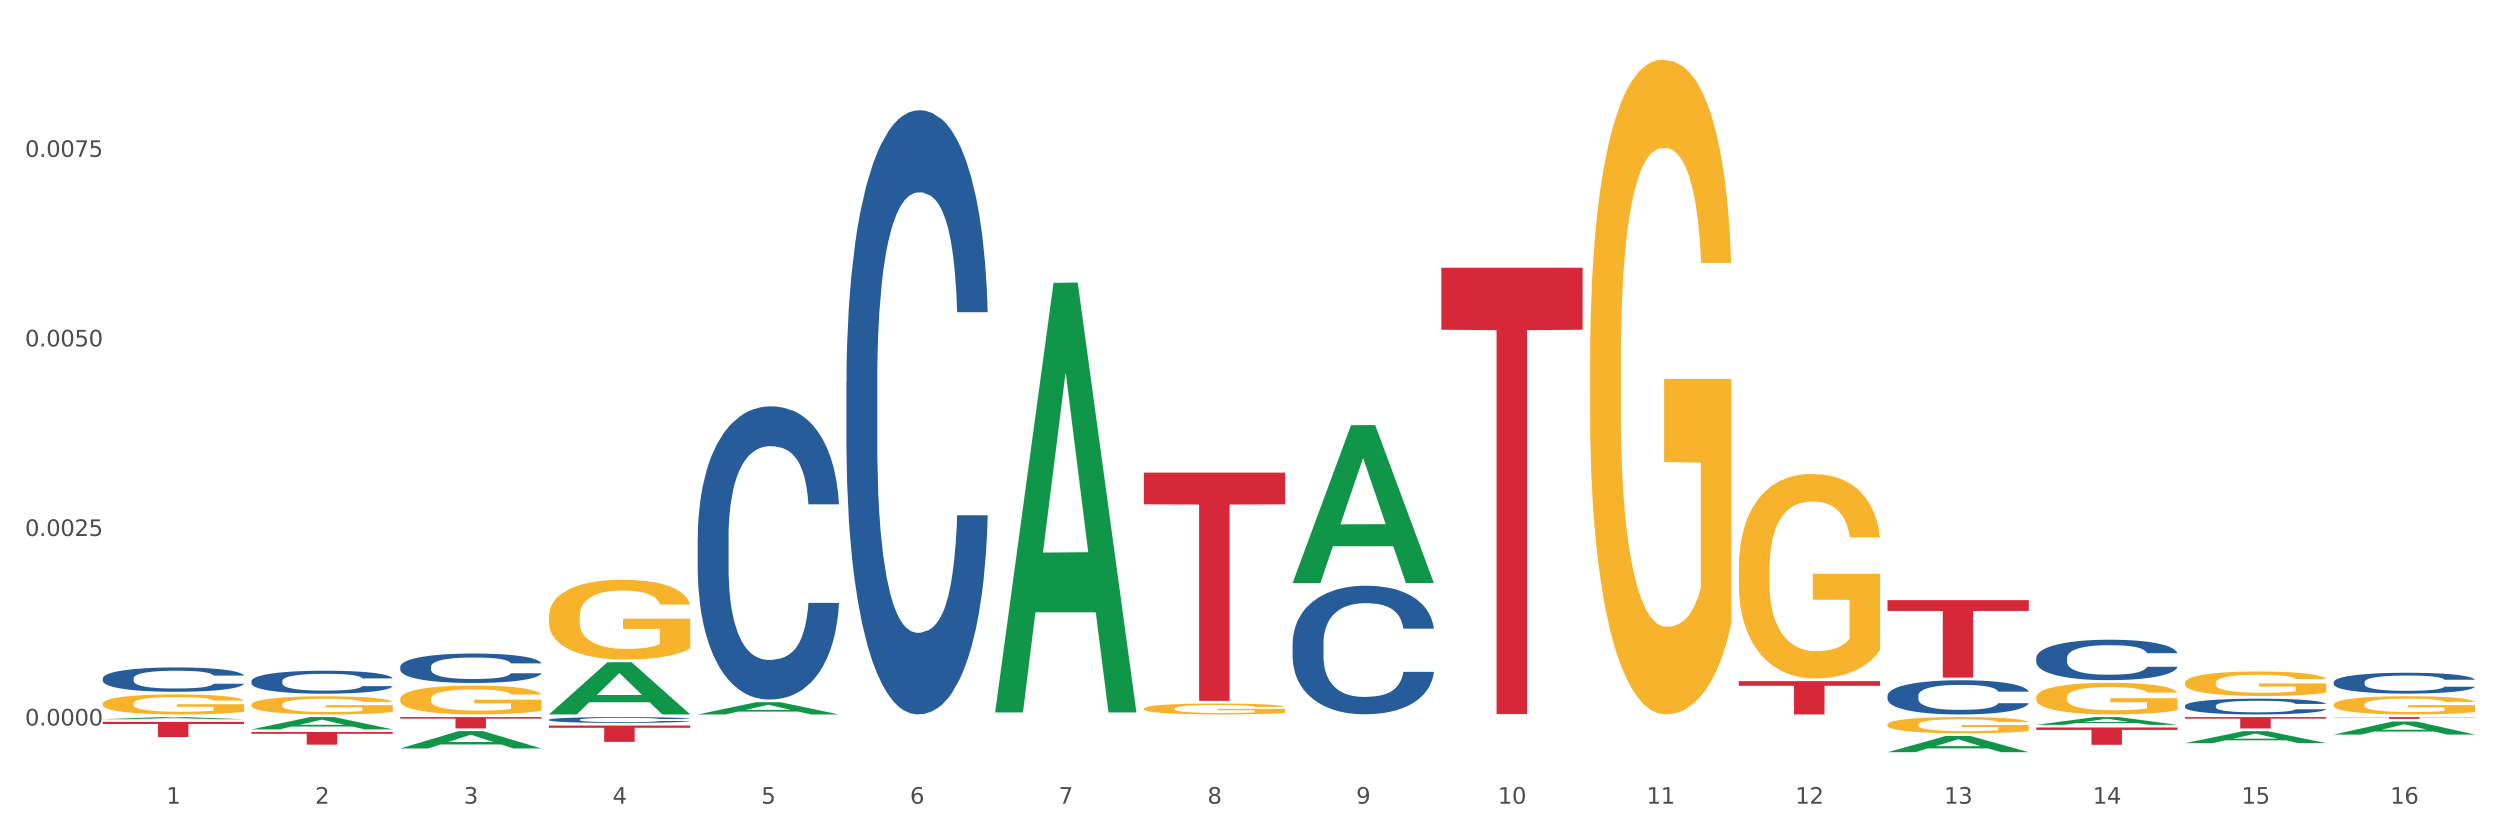 <?xml version="1.0" encoding="utf-8" standalone="no"?>
<!DOCTYPE svg PUBLIC "-//W3C//DTD SVG 1.1//EN"
  "http://www.w3.org/Graphics/SVG/1.1/DTD/svg11.dtd">
<svg xmlns:xlink="http://www.w3.org/1999/xlink" width="1080pt" height="360pt" viewBox="0 0 1080 360" xmlns="http://www.w3.org/2000/svg" version="1.1">
 <rect x="0" y="0" width="1080" height="360" fill="#333333" stroke="none"/>
 <defs>
  <style type="text/css">*{stroke-linejoin: round; stroke-linecap: butt}</style>
 </defs>
 <g id="figure_1">
  <g id="patch_1">
   <path d="M 0 360 
L 1080 360 
L 1080 0 
L 0 0 
z
" style="fill: #ffffff; stroke: #ffffff; stroke-linejoin: miter"/>
  </g>
  <g id="axes_1">
   <g id="matplotlib.axis_1">
    <g id="xtick_1">
     <g id="text_1">
      <!-- 1 -->
      <g style="fill: #4d4d4d" transform="translate(71.856 347.204) scale(0.096 -0.096)">
       <defs>
        <path id="DejaVuSans-31" d="M 794 531 
L 1825 531 
L 1825 4091 
L 703 3866 
L 703 4441 
L 1819 4666 
L 2450 4666 
L 2450 531 
L 3481 531 
L 3481 0 
L 794 0 
L 794 531 
z
" transform="scale(0.016)"/>
       </defs>
       <use xlink:href="#DejaVuSans-31"/>
      </g>
     </g>
    </g>
    <g id="xtick_2">
     <g id="text_2">
      <!-- 2 -->
      <g style="fill: #4d4d4d" transform="translate(136.108 347.204) scale(0.096 -0.096)">
       <defs>
        <path id="DejaVuSans-32" d="M 1228 531 
L 3431 531 
L 3431 0 
L 469 0 
L 469 531 
Q 828 903 1448 1529 
Q 2069 2156 2228 2338 
Q 2531 2678 2651 2914 
Q 2772 3150 2772 3378 
Q 2772 3750 2511 3984 
Q 2250 4219 1831 4219 
Q 1534 4219 1204 4116 
Q 875 4013 500 3803 
L 500 4441 
Q 881 4594 1212 4672 
Q 1544 4750 1819 4750 
Q 2544 4750 2975 4387 
Q 3406 4025 3406 3419 
Q 3406 3131 3298 2873 
Q 3191 2616 2906 2266 
Q 2828 2175 2409 1742 
Q 1991 1309 1228 531 
z
" transform="scale(0.016)"/>
       </defs>
       <use xlink:href="#DejaVuSans-32"/>
      </g>
     </g>
    </g>
    <g id="xtick_3">
     <g id="text_3">
      <!-- 3 -->
      <g style="fill: #4d4d4d" transform="translate(200.359 347.204) scale(0.096 -0.096)">
       <defs>
        <path id="DejaVuSans-33" d="M 2597 2516 
Q 3050 2419 3304 2112 
Q 3559 1806 3559 1356 
Q 3559 666 3084 287 
Q 2609 -91 1734 -91 
Q 1441 -91 1130 -33 
Q 819 25 488 141 
L 488 750 
Q 750 597 1062 519 
Q 1375 441 1716 441 
Q 2309 441 2620 675 
Q 2931 909 2931 1356 
Q 2931 1769 2642 2001 
Q 2353 2234 1838 2234 
L 1294 2234 
L 1294 2753 
L 1863 2753 
Q 2328 2753 2575 2939 
Q 2822 3125 2822 3475 
Q 2822 3834 2567 4026 
Q 2313 4219 1838 4219 
Q 1578 4219 1281 4162 
Q 984 4106 628 3988 
L 628 4550 
Q 988 4650 1302 4700 
Q 1616 4750 1894 4750 
Q 2613 4750 3031 4423 
Q 3450 4097 3450 3541 
Q 3450 3153 3228 2886 
Q 3006 2619 2597 2516 
z
" transform="scale(0.016)"/>
       </defs>
       <use xlink:href="#DejaVuSans-33"/>
      </g>
     </g>
    </g>
    <g id="xtick_4">
     <g id="text_4">
      <!-- 4 -->
      <g style="fill: #4d4d4d" transform="translate(264.61 347.204) scale(0.096 -0.096)">
       <defs>
        <path id="DejaVuSans-34" d="M 2419 4116 
L 825 1625 
L 2419 1625 
L 2419 4116 
z
M 2253 4666 
L 3047 4666 
L 3047 1625 
L 3713 1625 
L 3713 1100 
L 3047 1100 
L 3047 0 
L 2419 0 
L 2419 1100 
L 313 1100 
L 313 1709 
L 2253 4666 
z
" transform="scale(0.016)"/>
       </defs>
       <use xlink:href="#DejaVuSans-34"/>
      </g>
     </g>
    </g>
    <g id="xtick_5">
     <g id="text_5">
      <!-- 5 -->
      <g style="fill: #4d4d4d" transform="translate(328.862 347.204) scale(0.096 -0.096)">
       <defs>
        <path id="DejaVuSans-35" d="M 691 4666 
L 3169 4666 
L 3169 4134 
L 1269 4134 
L 1269 2991 
Q 1406 3038 1543 3061 
Q 1681 3084 1819 3084 
Q 2600 3084 3056 2656 
Q 3513 2228 3513 1497 
Q 3513 744 3044 326 
Q 2575 -91 1722 -91 
Q 1428 -91 1123 -41 
Q 819 9 494 109 
L 494 744 
Q 775 591 1075 516 
Q 1375 441 1709 441 
Q 2250 441 2565 725 
Q 2881 1009 2881 1497 
Q 2881 1984 2565 2268 
Q 2250 2553 1709 2553 
Q 1456 2553 1204 2497 
Q 953 2441 691 2322 
L 691 4666 
z
" transform="scale(0.016)"/>
       </defs>
       <use xlink:href="#DejaVuSans-35"/>
      </g>
     </g>
    </g>
    <g id="xtick_6">
     <g id="text_6">
      <!-- 6 -->
      <g style="fill: #4d4d4d" transform="translate(393.113 347.204) scale(0.096 -0.096)">
       <defs>
        <path id="DejaVuSans-36" d="M 2113 2584 
Q 1688 2584 1439 2293 
Q 1191 2003 1191 1497 
Q 1191 994 1439 701 
Q 1688 409 2113 409 
Q 2538 409 2786 701 
Q 3034 994 3034 1497 
Q 3034 2003 2786 2293 
Q 2538 2584 2113 2584 
z
M 3366 4563 
L 3366 3988 
Q 3128 4100 2886 4159 
Q 2644 4219 2406 4219 
Q 1781 4219 1451 3797 
Q 1122 3375 1075 2522 
Q 1259 2794 1537 2939 
Q 1816 3084 2150 3084 
Q 2853 3084 3261 2657 
Q 3669 2231 3669 1497 
Q 3669 778 3244 343 
Q 2819 -91 2113 -91 
Q 1303 -91 875 529 
Q 447 1150 447 2328 
Q 447 3434 972 4092 
Q 1497 4750 2381 4750 
Q 2619 4750 2861 4703 
Q 3103 4656 3366 4563 
z
" transform="scale(0.016)"/>
       </defs>
       <use xlink:href="#DejaVuSans-36"/>
      </g>
     </g>
    </g>
    <g id="xtick_7">
     <g id="text_7">
      <!-- 7 -->
      <g style="fill: #4d4d4d" transform="translate(457.364 347.204) scale(0.096 -0.096)">
       <defs>
        <path id="DejaVuSans-37" d="M 525 4666 
L 3525 4666 
L 3525 4397 
L 1831 0 
L 1172 0 
L 2766 4134 
L 525 4134 
L 525 4666 
z
" transform="scale(0.016)"/>
       </defs>
       <use xlink:href="#DejaVuSans-37"/>
      </g>
     </g>
    </g>
    <g id="xtick_8">
     <g id="text_8">
      <!-- 8 -->
      <g style="fill: #4d4d4d" transform="translate(521.616 347.204) scale(0.096 -0.096)">
       <defs>
        <path id="DejaVuSans-38" d="M 2034 2216 
Q 1584 2216 1326 1975 
Q 1069 1734 1069 1313 
Q 1069 891 1326 650 
Q 1584 409 2034 409 
Q 2484 409 2743 651 
Q 3003 894 3003 1313 
Q 3003 1734 2745 1975 
Q 2488 2216 2034 2216 
z
M 1403 2484 
Q 997 2584 770 2862 
Q 544 3141 544 3541 
Q 544 4100 942 4425 
Q 1341 4750 2034 4750 
Q 2731 4750 3128 4425 
Q 3525 4100 3525 3541 
Q 3525 3141 3298 2862 
Q 3072 2584 2669 2484 
Q 3125 2378 3379 2068 
Q 3634 1759 3634 1313 
Q 3634 634 3220 271 
Q 2806 -91 2034 -91 
Q 1263 -91 848 271 
Q 434 634 434 1313 
Q 434 1759 690 2068 
Q 947 2378 1403 2484 
z
M 1172 3481 
Q 1172 3119 1398 2916 
Q 1625 2713 2034 2713 
Q 2441 2713 2670 2916 
Q 2900 3119 2900 3481 
Q 2900 3844 2670 4047 
Q 2441 4250 2034 4250 
Q 1625 4250 1398 4047 
Q 1172 3844 1172 3481 
z
" transform="scale(0.016)"/>
       </defs>
       <use xlink:href="#DejaVuSans-38"/>
      </g>
     </g>
    </g>
    <g id="xtick_9">
     <g id="text_9">
      <!-- 9 -->
      <g style="fill: #4d4d4d" transform="translate(585.867 347.204) scale(0.096 -0.096)">
       <defs>
        <path id="DejaVuSans-39" d="M 703 97 
L 703 672 
Q 941 559 1184 500 
Q 1428 441 1663 441 
Q 2288 441 2617 861 
Q 2947 1281 2994 2138 
Q 2813 1869 2534 1725 
Q 2256 1581 1919 1581 
Q 1219 1581 811 2004 
Q 403 2428 403 3163 
Q 403 3881 828 4315 
Q 1253 4750 1959 4750 
Q 2769 4750 3195 4129 
Q 3622 3509 3622 2328 
Q 3622 1225 3098 567 
Q 2575 -91 1691 -91 
Q 1453 -91 1209 -44 
Q 966 3 703 97 
z
M 1959 2075 
Q 2384 2075 2632 2365 
Q 2881 2656 2881 3163 
Q 2881 3666 2632 3958 
Q 2384 4250 1959 4250 
Q 1534 4250 1286 3958 
Q 1038 3666 1038 3163 
Q 1038 2656 1286 2365 
Q 1534 2075 1959 2075 
z
" transform="scale(0.016)"/>
       </defs>
       <use xlink:href="#DejaVuSans-39"/>
      </g>
     </g>
    </g>
    <g id="xtick_10">
     <g id="text_10">
      <!-- 10 -->
      <g style="fill: #4d4d4d" transform="translate(647.065 347.204) scale(0.096 -0.096)">
       <defs>
        <path id="DejaVuSans-30" d="M 2034 4250 
Q 1547 4250 1301 3770 
Q 1056 3291 1056 2328 
Q 1056 1369 1301 889 
Q 1547 409 2034 409 
Q 2525 409 2770 889 
Q 3016 1369 3016 2328 
Q 3016 3291 2770 3770 
Q 2525 4250 2034 4250 
z
M 2034 4750 
Q 2819 4750 3233 4129 
Q 3647 3509 3647 2328 
Q 3647 1150 3233 529 
Q 2819 -91 2034 -91 
Q 1250 -91 836 529 
Q 422 1150 422 2328 
Q 422 3509 836 4129 
Q 1250 4750 2034 4750 
z
" transform="scale(0.016)"/>
       </defs>
       <use xlink:href="#DejaVuSans-31"/>
       <use xlink:href="#DejaVuSans-30" transform="translate(63.623 0)"/>
      </g>
     </g>
    </g>
    <g id="xtick_11">
     <g id="text_11">
      <!-- 11 -->
      <g style="fill: #4d4d4d" transform="translate(711.316 347.204) scale(0.096 -0.096)">
       <use xlink:href="#DejaVuSans-31"/>
       <use xlink:href="#DejaVuSans-31" transform="translate(63.623 0)"/>
      </g>
     </g>
    </g>
    <g id="xtick_12">
     <g id="text_12">
      <!-- 12 -->
      <g style="fill: #4d4d4d" transform="translate(775.567 347.204) scale(0.096 -0.096)">
       <use xlink:href="#DejaVuSans-31"/>
       <use xlink:href="#DejaVuSans-32" transform="translate(63.623 0)"/>
      </g>
     </g>
    </g>
    <g id="xtick_13">
     <g id="text_13">
      <!-- 13 -->
      <g style="fill: #4d4d4d" transform="translate(839.819 347.204) scale(0.096 -0.096)">
       <use xlink:href="#DejaVuSans-31"/>
       <use xlink:href="#DejaVuSans-33" transform="translate(63.623 0)"/>
      </g>
     </g>
    </g>
    <g id="xtick_14">
     <g id="text_14">
      <!-- 14 -->
      <g style="fill: #4d4d4d" transform="translate(904.07 347.204) scale(0.096 -0.096)">
       <use xlink:href="#DejaVuSans-31"/>
       <use xlink:href="#DejaVuSans-34" transform="translate(63.623 0)"/>
      </g>
     </g>
    </g>
    <g id="xtick_15">
     <g id="text_15">
      <!-- 15 -->
      <g style="fill: #4d4d4d" transform="translate(968.321 347.204) scale(0.096 -0.096)">
       <use xlink:href="#DejaVuSans-31"/>
       <use xlink:href="#DejaVuSans-35" transform="translate(63.623 0)"/>
      </g>
     </g>
    </g>
    <g id="xtick_16">
     <g id="text_16">
      <!-- 16 -->
      <g style="fill: #4d4d4d" transform="translate(1032.573 347.204) scale(0.096 -0.096)">
       <use xlink:href="#DejaVuSans-31"/>
       <use xlink:href="#DejaVuSans-36" transform="translate(63.623 0)"/>
      </g>
     </g>
    </g>
    <g id="xtick_17"/>
    <g id="xtick_18"/>
    <g id="xtick_19"/>
    <g id="xtick_20"/>
    <g id="xtick_21"/>
    <g id="xtick_22"/>
    <g id="xtick_23"/>
    <g id="xtick_24"/>
    <g id="xtick_25"/>
    <g id="xtick_26"/>
    <g id="xtick_27"/>
    <g id="xtick_28"/>
    <g id="xtick_29"/>
    <g id="xtick_30"/>
    <g id="xtick_31"/>
   </g>
   <g id="matplotlib.axis_2">
    <g id="ytick_1">
     <g id="text_17">
      <!-- 0.0000 -->
      <g style="fill: #4d4d4d" transform="translate(10.8 313.426) scale(0.096 -0.096)">
       <defs>
        <path id="DejaVuSans-2e" d="M 684 794 
L 1344 794 
L 1344 0 
L 684 0 
L 684 794 
z
" transform="scale(0.016)"/>
       </defs>
       <use xlink:href="#DejaVuSans-30"/>
       <use xlink:href="#DejaVuSans-2e" transform="translate(63.623 0)"/>
       <use xlink:href="#DejaVuSans-30" transform="translate(95.41 0)"/>
       <use xlink:href="#DejaVuSans-30" transform="translate(159.033 0)"/>
       <use xlink:href="#DejaVuSans-30" transform="translate(222.656 0)"/>
       <use xlink:href="#DejaVuSans-30" transform="translate(286.279 0)"/>
      </g>
     </g>
    </g>
    <g id="ytick_2">
     <g id="text_18">
      <!-- 0.0025 -->
      <g style="fill: #4d4d4d" transform="translate(10.8 231.544) scale(0.096 -0.096)">
       <use xlink:href="#DejaVuSans-30"/>
       <use xlink:href="#DejaVuSans-2e" transform="translate(63.623 0)"/>
       <use xlink:href="#DejaVuSans-30" transform="translate(95.41 0)"/>
       <use xlink:href="#DejaVuSans-30" transform="translate(159.033 0)"/>
       <use xlink:href="#DejaVuSans-32" transform="translate(222.656 0)"/>
       <use xlink:href="#DejaVuSans-35" transform="translate(286.279 0)"/>
      </g>
     </g>
    </g>
    <g id="ytick_3">
     <g id="text_19">
      <!-- 0.0050 -->
      <g style="fill: #4d4d4d" transform="translate(10.8 149.661) scale(0.096 -0.096)">
       <use xlink:href="#DejaVuSans-30"/>
       <use xlink:href="#DejaVuSans-2e" transform="translate(63.623 0)"/>
       <use xlink:href="#DejaVuSans-30" transform="translate(95.41 0)"/>
       <use xlink:href="#DejaVuSans-30" transform="translate(159.033 0)"/>
       <use xlink:href="#DejaVuSans-35" transform="translate(222.656 0)"/>
       <use xlink:href="#DejaVuSans-30" transform="translate(286.279 0)"/>
      </g>
     </g>
    </g>
    <g id="ytick_4">
     <g id="text_20">
      <!-- 0.0075 -->
      <g style="fill: #4d4d4d" transform="translate(10.8 67.779) scale(0.096 -0.096)">
       <use xlink:href="#DejaVuSans-30"/>
       <use xlink:href="#DejaVuSans-2e" transform="translate(63.623 0)"/>
       <use xlink:href="#DejaVuSans-30" transform="translate(95.41 0)"/>
       <use xlink:href="#DejaVuSans-30" transform="translate(159.033 0)"/>
       <use xlink:href="#DejaVuSans-37" transform="translate(222.656 0)"/>
       <use xlink:href="#DejaVuSans-35" transform="translate(286.279 0)"/>
      </g>
     </g>
    </g>
    <g id="ytick_5"/>
    <g id="ytick_6"/>
    <g id="ytick_7"/>
    <g id="ytick_8"/>
   </g>
   <g id="PolyCollection_1">
    <path d="M 44.391 310.708 
L 44.454 310.707 
L 69.625 309.78 
L 80.07 309.779 
L 105.43 310.71 
L 93.348 310.71 
L 87.873 310.493 
L 61.885 310.493 
L 61.696 310.496 
L 56.41 310.71 
L 44.391 310.71 
L 44.391 310.708 
L 65.157 310.364 
L 84.601 310.363 
L 74.973 309.977 
L 74.847 309.975 
L 74.722 309.978 
L 65.094 310.363 
L 65.157 310.364 
L 44.391 310.708 
z
" clip-path="url(#p9c1c9d3412)" style="fill: #109648"/>
    <path d="M 108.642 315.084 
L 108.705 315.079 
L 133.876 309.784 
L 144.322 309.779 
L 169.681 315.094 
L 157.599 315.094 
L 152.125 313.856 
L 126.136 313.856 
L 125.947 313.876 
L 120.661 315.094 
L 108.642 315.094 
L 108.642 315.084 
L 129.408 313.117 
L 148.852 313.113 
L 139.225 310.912 
L 139.099 310.902 
L 138.973 310.917 
L 129.345 313.113 
L 129.408 313.117 
L 108.642 315.084 
z
" clip-path="url(#p9c1c9d3412)" style="fill: #109648"/>
    <path d="M 879.659 313.136 
L 879.721 313.133 
L 904.892 309.782 
L 915.338 309.779 
L 940.697 313.143 
L 928.615 313.143 
L 923.141 312.359 
L 897.152 312.359 
L 896.963 312.372 
L 891.678 313.143 
L 879.659 313.143 
L 879.659 313.136 
L 900.424 311.892 
L 919.869 311.889 
L 910.241 310.496 
L 910.115 310.489 
L 909.989 310.499 
L 900.361 311.889 
L 900.424 311.892 
L 879.659 313.136 
z
" clip-path="url(#p9c1c9d3412)" style="fill: #109648"/>
    <path d="M 815.407 324.936 
L 815.47 324.93 
L 840.641 317.921 
L 851.087 317.914 
L 876.446 324.95 
L 864.364 324.95 
L 858.889 323.311 
L 832.901 323.311 
L 832.712 323.338 
L 827.426 324.95 
L 815.407 324.95 
L 815.407 324.936 
L 836.173 322.333 
L 855.617 322.327 
L 845.989 319.414 
L 845.864 319.4 
L 845.738 319.42 
L 836.11 322.327 
L 836.173 322.333 
L 815.407 324.936 
z
" clip-path="url(#p9c1c9d3412)" style="fill: #109648"/>
    <path d="M 943.91 321.024 
L 943.973 321.019 
L 969.143 315.844 
L 979.589 315.839 
L 1004.949 321.033 
L 992.867 321.033 
L 987.392 319.824 
L 961.403 319.824 
L 961.215 319.843 
L 955.929 321.033 
L 943.91 321.033 
L 943.91 321.024 
L 964.676 319.102 
L 984.12 319.097 
L 974.492 316.947 
L 974.366 316.937 
L 974.24 316.951 
L 964.613 319.097 
L 964.676 319.102 
L 943.91 321.024 
z
" clip-path="url(#p9c1c9d3412)" style="fill: #109648"/>
    <path d="M 1008.161 317.326 
L 1008.224 317.321 
L 1033.395 311.699 
L 1043.841 311.694 
L 1069.2 317.337 
L 1057.118 317.337 
L 1051.643 316.023 
L 1025.655 316.023 
L 1025.466 316.044 
L 1020.18 317.337 
L 1008.161 317.337 
L 1008.161 317.326 
L 1028.927 315.239 
L 1048.371 315.233 
L 1038.744 312.897 
L 1038.618 312.886 
L 1038.492 312.902 
L 1028.864 315.233 
L 1028.927 315.239 
L 1008.161 317.326 
z
" clip-path="url(#p9c1c9d3412)" style="fill: #109648"/>
    <path d="M 108.642 316.23 
L 169.681 316.23 
L 169.681 316.991 
L 145.671 316.996 
L 145.671 321.71 
L 132.508 321.71 
L 132.508 316.996 
L 108.642 316.991 
L 108.642 316.235 
L 108.642 316.23 
z
" clip-path="url(#p9c1c9d3412)" style="fill: #d62839"/>
    <path d="M 44.391 311.846 
L 105.43 311.846 
L 105.43 312.757 
L 81.419 312.763 
L 81.419 318.4 
L 68.257 318.4 
L 68.257 312.763 
L 44.391 312.757 
L 44.391 311.852 
L 44.391 311.846 
z
" clip-path="url(#p9c1c9d3412)" style="fill: #d62839"/>
    <path d="M 237.145 313.434 
L 298.184 313.434 
L 298.184 314.415 
L 274.173 314.422 
L 274.173 320.496 
L 261.011 320.496 
L 261.011 314.422 
L 237.145 314.415 
L 237.145 313.44 
L 237.145 313.434 
z
" clip-path="url(#p9c1c9d3412)" style="fill: #d62839"/>
    <path d="M 172.894 309.779 
L 233.932 309.779 
L 233.932 310.46 
L 209.922 310.464 
L 209.922 314.678 
L 196.76 314.678 
L 196.76 310.464 
L 172.894 310.46 
L 172.894 309.783 
L 172.894 309.779 
z
" clip-path="url(#p9c1c9d3412)" style="fill: #d62839"/>
    <path d="M 108.642 304.429 
L 108.714 304.421 
L 108.714 304.164 
L 108.859 303.942 
L 109.579 303.405 
L 110.66 302.962 
L 111.453 302.726 
L 112.246 302.533 
L 113.182 302.339 
L 114.335 302.139 
L 116.425 301.846 
L 117.722 301.696 
L 119.308 301.538 
L 122.191 301.309 
L 124.28 301.18 
L 126.442 301.073 
L 129.973 300.944 
L 132.28 300.887 
L 134.73 300.844 
L 137.684 300.815 
L 139.918 300.808 
L 144.819 300.83 
L 148.999 300.894 
L 151.016 300.944 
L 153.611 301.03 
L 154.98 301.087 
L 157.214 301.202 
L 159.52 301.352 
L 161.105 301.481 
L 163.484 301.724 
L 165.285 301.967 
L 166.943 302.268 
L 167.807 302.475 
L 168.456 302.669 
L 169.033 302.89 
L 169.609 303.241 
L 156.637 303.241 
L 156.133 302.991 
L 155.34 302.754 
L 154.187 302.525 
L 153.178 302.382 
L 151.449 302.203 
L 149.863 302.089 
L 148.206 302.003 
L 146.188 301.932 
L 144.603 301.896 
L 142.369 301.867 
L 137.973 301.874 
L 135.018 301.932 
L 133 302.003 
L 131.703 302.068 
L 130.55 302.139 
L 129.253 302.239 
L 127.739 302.39 
L 126.659 302.525 
L 125.578 302.697 
L 124.713 302.869 
L 123.92 303.069 
L 123.271 303.284 
L 122.767 303.506 
L 122.335 303.778 
L 121.974 304.228 
L 121.974 305.208 
L 122.118 305.43 
L 122.479 305.724 
L 122.911 305.945 
L 123.632 306.21 
L 124.28 306.389 
L 125.505 306.647 
L 126.875 306.861 
L 127.956 306.997 
L 129.037 307.112 
L 130.91 307.269 
L 133 307.398 
L 134.802 307.476 
L 137.252 307.548 
L 138.91 307.577 
L 140.351 307.591 
L 143.882 307.591 
L 146.404 307.569 
L 149.215 307.519 
L 151.377 307.455 
L 153.178 307.376 
L 155.196 307.248 
L 156.493 307.126 
L 156.493 305.631 
L 140.639 305.623 
L 140.639 304.629 
L 169.681 304.629 
L 169.681 307.548 
L 168.456 307.698 
L 167.087 307.834 
L 165.646 307.956 
L 163.484 308.106 
L 160.889 308.249 
L 158.583 308.349 
L 156.133 308.435 
L 153.25 308.514 
L 149.503 308.585 
L 147.197 308.614 
L 144.314 308.636 
L 140.927 308.643 
L 137.973 308.628 
L 135.09 308.593 
L 132.063 308.528 
L 129.109 308.435 
L 126.875 308.342 
L 124.641 308.228 
L 122.263 308.077 
L 120.389 307.934 
L 118.948 307.806 
L 117.362 307.641 
L 115.633 307.426 
L 114.335 307.233 
L 113.182 307.033 
L 111.957 306.775 
L 111.093 306.554 
L 110.228 306.274 
L 109.723 306.067 
L 109.147 305.745 
L 108.714 305.294 
L 108.642 304.429 
z
" clip-path="url(#p9c1c9d3412)" style="fill: #f7b32b"/>
    <path d="M 44.391 303.984 
L 44.463 303.976 
L 44.463 303.691 
L 44.607 303.446 
L 45.328 302.853 
L 46.409 302.363 
L 47.202 302.102 
L 47.994 301.888 
L 48.931 301.675 
L 50.084 301.453 
L 52.174 301.129 
L 53.471 300.963 
L 55.057 300.789 
L 57.939 300.536 
L 60.029 300.393 
L 62.191 300.275 
L 65.722 300.132 
L 68.028 300.069 
L 70.478 300.022 
L 73.433 299.99 
L 75.667 299.982 
L 80.567 300.006 
L 84.747 300.077 
L 86.765 300.132 
L 89.359 300.227 
L 90.729 300.29 
L 92.963 300.417 
L 95.269 300.583 
L 96.854 300.726 
L 99.232 300.994 
L 101.034 301.263 
L 102.691 301.596 
L 103.556 301.825 
L 104.205 302.038 
L 104.781 302.284 
L 105.358 302.671 
L 92.386 302.671 
L 91.882 302.394 
L 91.089 302.133 
L 89.936 301.88 
L 88.927 301.722 
L 87.197 301.524 
L 85.612 301.398 
L 83.955 301.303 
L 81.937 301.224 
L 80.351 301.184 
L 78.117 301.153 
L 73.721 301.161 
L 70.767 301.224 
L 68.749 301.303 
L 67.452 301.374 
L 66.299 301.453 
L 65.001 301.564 
L 63.488 301.73 
L 62.407 301.88 
L 61.326 302.07 
L 60.461 302.26 
L 59.669 302.481 
L 59.02 302.719 
L 58.516 302.964 
L 58.083 303.264 
L 57.723 303.763 
L 57.723 304.846 
L 57.867 305.091 
L 58.227 305.416 
L 58.66 305.661 
L 59.38 305.954 
L 60.029 306.151 
L 61.254 306.436 
L 62.623 306.673 
L 63.704 306.824 
L 64.785 306.95 
L 66.659 307.124 
L 68.749 307.266 
L 70.55 307.353 
L 73.001 307.433 
L 74.658 307.464 
L 76.099 307.48 
L 79.631 307.48 
L 82.153 307.456 
L 84.963 307.401 
L 87.125 307.33 
L 88.927 307.243 
L 90.945 307.1 
L 92.242 306.966 
L 92.242 305.313 
L 76.388 305.305 
L 76.388 304.206 
L 105.43 304.206 
L 105.43 307.433 
L 104.205 307.599 
L 102.835 307.749 
L 101.394 307.883 
L 99.232 308.049 
L 96.638 308.208 
L 94.332 308.318 
L 91.882 308.413 
L 88.999 308.5 
L 85.252 308.579 
L 82.946 308.611 
L 80.063 308.635 
L 76.676 308.643 
L 73.721 308.627 
L 70.839 308.587 
L 67.812 308.516 
L 64.857 308.413 
L 62.623 308.311 
L 60.389 308.184 
L 58.011 308.018 
L 56.138 307.86 
L 54.696 307.717 
L 53.111 307.535 
L 51.381 307.298 
L 50.084 307.085 
L 48.931 306.863 
L 47.706 306.578 
L 46.841 306.333 
L 45.976 306.025 
L 45.472 305.795 
L 44.895 305.439 
L 44.463 304.941 
L 44.391 303.984 
z
" clip-path="url(#p9c1c9d3412)" style="fill: #f7b32b"/>
    <path d="M 494.15 204.165 
L 555.189 204.165 
L 555.189 217.869 
L 531.179 217.962 
L 531.179 302.781 
L 518.016 302.781 
L 518.016 217.962 
L 494.15 217.869 
L 494.15 204.257 
L 494.15 204.165 
z
" clip-path="url(#p9c1c9d3412)" style="fill: #d62839"/>
    <path d="M 494.15 306.101 
L 494.223 306.096 
L 494.223 305.941 
L 494.367 305.807 
L 495.087 305.483 
L 496.168 305.216 
L 496.961 305.073 
L 497.754 304.957 
L 498.691 304.84 
L 499.844 304.72 
L 501.933 304.543 
L 503.231 304.452 
L 504.816 304.357 
L 507.699 304.219 
L 509.788 304.141 
L 511.95 304.076 
L 515.482 303.999 
L 517.788 303.964 
L 520.238 303.938 
L 523.192 303.921 
L 525.427 303.917 
L 530.327 303.93 
L 534.507 303.969 
L 536.524 303.999 
L 539.119 304.051 
L 540.488 304.085 
L 542.722 304.154 
L 545.028 304.245 
L 546.614 304.322 
L 548.992 304.469 
L 550.793 304.616 
L 552.451 304.797 
L 553.316 304.922 
L 553.964 305.039 
L 554.541 305.173 
L 555.117 305.384 
L 542.146 305.384 
L 541.641 305.233 
L 540.848 305.091 
L 539.695 304.953 
L 538.686 304.866 
L 536.957 304.758 
L 535.371 304.689 
L 533.714 304.638 
L 531.696 304.594 
L 530.111 304.573 
L 527.877 304.556 
L 523.481 304.56 
L 520.526 304.594 
L 518.508 304.638 
L 517.211 304.676 
L 516.058 304.72 
L 514.761 304.78 
L 513.248 304.871 
L 512.167 304.953 
L 511.086 305.056 
L 510.221 305.16 
L 509.428 305.281 
L 508.78 305.41 
L 508.275 305.544 
L 507.843 305.708 
L 507.482 305.98 
L 507.482 306.571 
L 507.627 306.705 
L 507.987 306.882 
L 508.419 307.016 
L 509.14 307.175 
L 509.788 307.283 
L 511.014 307.439 
L 512.383 307.568 
L 513.464 307.65 
L 514.545 307.719 
L 516.418 307.814 
L 518.508 307.892 
L 520.31 307.939 
L 522.76 307.982 
L 524.418 308 
L 525.859 308.008 
L 529.39 308.008 
L 531.912 307.995 
L 534.723 307.965 
L 536.885 307.926 
L 538.686 307.879 
L 540.704 307.801 
L 542.001 307.728 
L 542.001 306.826 
L 526.147 306.821 
L 526.147 306.221 
L 555.189 306.221 
L 555.189 307.982 
L 553.964 308.073 
L 552.595 308.155 
L 551.154 308.228 
L 548.992 308.319 
L 546.397 308.405 
L 544.091 308.466 
L 541.641 308.518 
L 538.758 308.565 
L 535.011 308.608 
L 532.705 308.625 
L 529.822 308.638 
L 526.435 308.643 
L 523.481 308.634 
L 520.598 308.612 
L 517.571 308.574 
L 514.617 308.518 
L 512.383 308.461 
L 510.149 308.392 
L 507.771 308.302 
L 505.897 308.215 
L 504.456 308.138 
L 502.87 308.038 
L 501.141 307.909 
L 499.844 307.792 
L 498.691 307.672 
L 497.465 307.516 
L 496.601 307.382 
L 495.736 307.214 
L 495.231 307.089 
L 494.655 306.895 
L 494.223 306.623 
L 494.15 306.101 
z
" clip-path="url(#p9c1c9d3412)" style="fill: #f7b32b"/>
    <path d="M 237.145 266.396 
L 237.217 266.365 
L 237.217 265.232 
L 237.361 264.256 
L 238.082 261.896 
L 239.163 259.944 
L 239.956 258.906 
L 240.748 258.056 
L 241.685 257.206 
L 242.838 256.325 
L 244.928 255.035 
L 246.225 254.374 
L 247.811 253.681 
L 250.693 252.674 
L 252.783 252.108 
L 254.945 251.636 
L 258.476 251.069 
L 260.782 250.817 
L 263.232 250.628 
L 266.187 250.503 
L 268.421 250.471 
L 273.322 250.566 
L 277.501 250.849 
L 279.519 251.069 
L 282.113 251.447 
L 283.483 251.699 
L 285.717 252.202 
L 288.023 252.863 
L 289.608 253.43 
L 291.986 254.5 
L 293.788 255.57 
L 295.445 256.891 
L 296.31 257.804 
L 296.959 258.654 
L 297.535 259.63 
L 298.112 261.172 
L 285.14 261.172 
L 284.636 260.07 
L 283.843 259.032 
L 282.69 258.024 
L 281.681 257.395 
L 279.951 256.608 
L 278.366 256.105 
L 276.709 255.727 
L 274.691 255.412 
L 273.105 255.255 
L 270.871 255.129 
L 266.475 255.16 
L 263.521 255.412 
L 261.503 255.727 
L 260.206 256.01 
L 259.053 256.325 
L 257.756 256.766 
L 256.242 257.427 
L 255.161 258.024 
L 254.08 258.78 
L 253.215 259.535 
L 252.423 260.416 
L 251.774 261.361 
L 251.27 262.336 
L 250.837 263.532 
L 250.477 265.515 
L 250.477 269.827 
L 250.621 270.802 
L 250.981 272.093 
L 251.414 273.068 
L 252.134 274.233 
L 252.783 275.02 
L 254.008 276.153 
L 255.377 277.097 
L 256.458 277.695 
L 257.539 278.198 
L 259.413 278.891 
L 261.503 279.457 
L 263.305 279.803 
L 265.755 280.118 
L 267.412 280.244 
L 268.854 280.307 
L 272.385 280.307 
L 274.907 280.213 
L 277.717 279.992 
L 279.879 279.709 
L 281.681 279.363 
L 283.699 278.796 
L 284.996 278.261 
L 284.996 271.683 
L 269.142 271.652 
L 269.142 267.277 
L 298.184 267.277 
L 298.184 280.118 
L 296.959 280.779 
L 295.589 281.377 
L 294.148 281.912 
L 291.986 282.573 
L 289.392 283.202 
L 287.086 283.643 
L 284.636 284.021 
L 281.753 284.367 
L 278.006 284.682 
L 275.7 284.807 
L 272.817 284.902 
L 269.43 284.933 
L 266.475 284.87 
L 263.593 284.713 
L 260.566 284.43 
L 257.611 284.021 
L 255.377 283.612 
L 253.143 283.108 
L 250.765 282.447 
L 248.892 281.818 
L 247.45 281.251 
L 245.865 280.527 
L 244.135 279.583 
L 242.838 278.733 
L 241.685 277.852 
L 240.46 276.719 
L 239.595 275.743 
L 238.73 274.516 
L 238.226 273.603 
L 237.649 272.187 
L 237.217 270.204 
L 237.145 266.396 
z
" clip-path="url(#p9c1c9d3412)" style="fill: #f7b32b"/>
    <path d="M 172.894 301.937 
L 172.966 301.925 
L 172.966 301.515 
L 173.11 301.162 
L 173.831 300.308 
L 174.912 299.602 
L 175.704 299.227 
L 176.497 298.919 
L 177.434 298.612 
L 178.587 298.293 
L 180.677 297.826 
L 181.974 297.587 
L 183.559 297.337 
L 186.442 296.972 
L 188.532 296.767 
L 190.694 296.597 
L 194.225 296.392 
L 196.531 296.301 
L 198.981 296.232 
L 201.936 296.187 
L 204.17 296.175 
L 209.07 296.21 
L 213.25 296.312 
L 215.268 296.392 
L 217.862 296.528 
L 219.231 296.619 
L 221.465 296.802 
L 223.771 297.041 
L 225.357 297.246 
L 227.735 297.633 
L 229.537 298.02 
L 231.194 298.498 
L 232.059 298.828 
L 232.707 299.136 
L 233.284 299.489 
L 233.86 300.047 
L 220.889 300.047 
L 220.384 299.648 
L 219.592 299.272 
L 218.439 298.908 
L 217.43 298.68 
L 215.7 298.396 
L 214.115 298.213 
L 212.457 298.077 
L 210.439 297.963 
L 208.854 297.906 
L 206.62 297.86 
L 202.224 297.872 
L 199.269 297.963 
L 197.252 298.077 
L 195.954 298.179 
L 194.801 298.293 
L 193.504 298.453 
L 191.991 298.692 
L 190.91 298.908 
L 189.829 299.181 
L 188.964 299.454 
L 188.171 299.773 
L 187.523 300.115 
L 187.018 300.468 
L 186.586 300.9 
L 186.226 301.618 
L 186.226 303.178 
L 186.37 303.531 
L 186.73 303.997 
L 187.163 304.35 
L 187.883 304.772 
L 188.532 305.056 
L 189.757 305.466 
L 191.126 305.808 
L 192.207 306.024 
L 193.288 306.206 
L 195.162 306.457 
L 197.252 306.662 
L 199.053 306.787 
L 201.503 306.901 
L 203.161 306.946 
L 204.602 306.969 
L 208.133 306.969 
L 210.656 306.935 
L 213.466 306.855 
L 215.628 306.753 
L 217.43 306.627 
L 219.447 306.422 
L 220.745 306.229 
L 220.745 303.849 
L 204.89 303.838 
L 204.89 302.255 
L 233.932 302.255 
L 233.932 306.901 
L 232.707 307.14 
L 231.338 307.356 
L 229.897 307.55 
L 227.735 307.789 
L 225.141 308.016 
L 222.835 308.176 
L 220.384 308.313 
L 217.502 308.438 
L 213.754 308.552 
L 211.448 308.597 
L 208.566 308.631 
L 205.179 308.643 
L 202.224 308.62 
L 199.341 308.563 
L 196.315 308.461 
L 193.36 308.313 
L 191.126 308.164 
L 188.892 307.982 
L 186.514 307.743 
L 184.64 307.516 
L 183.199 307.311 
L 181.614 307.049 
L 179.884 306.707 
L 178.587 306.4 
L 177.434 306.081 
L 176.209 305.671 
L 175.344 305.318 
L 174.479 304.874 
L 173.975 304.544 
L 173.398 304.032 
L 172.966 303.314 
L 172.894 301.937 
z
" clip-path="url(#p9c1c9d3412)" style="fill: #f7b32b"/>
    <path d="M 943.91 294.985 
L 943.982 294.976 
L 943.982 294.628 
L 944.126 294.328 
L 944.847 293.602 
L 945.928 293.002 
L 946.72 292.683 
L 947.513 292.422 
L 948.45 292.161 
L 949.603 291.89 
L 951.693 291.493 
L 952.99 291.29 
L 954.575 291.077 
L 957.458 290.767 
L 959.548 290.593 
L 961.71 290.448 
L 965.241 290.274 
L 967.547 290.197 
L 969.997 290.139 
L 972.952 290.1 
L 975.186 290.09 
L 980.086 290.119 
L 984.266 290.206 
L 986.284 290.274 
L 988.878 290.39 
L 990.247 290.468 
L 992.481 290.622 
L 994.788 290.825 
L 996.373 291 
L 998.751 291.329 
L 1000.553 291.657 
L 1002.21 292.064 
L 1003.075 292.344 
L 1003.724 292.606 
L 1004.3 292.905 
L 1004.877 293.38 
L 991.905 293.38 
L 991.4 293.041 
L 990.608 292.722 
L 989.455 292.412 
L 988.446 292.219 
L 986.716 291.977 
L 985.131 291.822 
L 983.473 291.706 
L 981.456 291.609 
L 979.87 291.561 
L 977.636 291.522 
L 973.24 291.532 
L 970.286 291.609 
L 968.268 291.706 
L 966.971 291.793 
L 965.818 291.89 
L 964.52 292.025 
L 963.007 292.228 
L 961.926 292.412 
L 960.845 292.644 
L 959.98 292.876 
L 959.188 293.147 
L 958.539 293.438 
L 958.035 293.737 
L 957.602 294.105 
L 957.242 294.715 
L 957.242 296.04 
L 957.386 296.34 
L 957.746 296.737 
L 958.179 297.036 
L 958.899 297.394 
L 959.548 297.636 
L 960.773 297.985 
L 962.142 298.275 
L 963.223 298.459 
L 964.304 298.613 
L 966.178 298.826 
L 968.268 299 
L 970.069 299.107 
L 972.52 299.204 
L 974.177 299.242 
L 975.618 299.262 
L 979.149 299.262 
L 981.672 299.233 
L 984.482 299.165 
L 986.644 299.078 
L 988.446 298.971 
L 990.464 298.797 
L 991.761 298.633 
L 991.761 296.611 
L 975.907 296.601 
L 975.907 295.256 
L 1004.949 295.256 
L 1004.949 299.204 
L 1003.724 299.407 
L 1002.354 299.59 
L 1000.913 299.755 
L 998.751 299.958 
L 996.157 300.152 
L 993.851 300.287 
L 991.4 300.403 
L 988.518 300.51 
L 984.771 300.606 
L 982.464 300.645 
L 979.582 300.674 
L 976.195 300.684 
L 973.24 300.664 
L 970.358 300.616 
L 967.331 300.529 
L 964.376 300.403 
L 962.142 300.277 
L 959.908 300.123 
L 957.53 299.919 
L 955.656 299.726 
L 954.215 299.552 
L 952.63 299.329 
L 950.9 299.039 
L 949.603 298.778 
L 948.45 298.507 
L 947.225 298.159 
L 946.36 297.859 
L 945.495 297.481 
L 944.991 297.201 
L 944.414 296.766 
L 943.982 296.156 
L 943.91 294.985 
z
" clip-path="url(#p9c1c9d3412)" style="fill: #f7b32b"/>
    <path d="M 879.659 301.285 
L 879.731 301.272 
L 879.731 300.823 
L 879.875 300.435 
L 880.595 299.498 
L 881.676 298.724 
L 882.469 298.312 
L 883.262 297.974 
L 884.199 297.637 
L 885.352 297.287 
L 887.442 296.775 
L 888.739 296.513 
L 890.324 296.238 
L 893.207 295.838 
L 895.297 295.613 
L 897.458 295.426 
L 900.99 295.201 
L 903.296 295.101 
L 905.746 295.026 
L 908.701 294.976 
L 910.935 294.964 
L 915.835 295.001 
L 920.015 295.114 
L 922.033 295.201 
L 924.627 295.351 
L 925.996 295.451 
L 928.23 295.651 
L 930.536 295.913 
L 932.122 296.138 
L 934.5 296.563 
L 936.301 296.987 
L 937.959 297.512 
L 938.824 297.874 
L 939.472 298.212 
L 940.049 298.599 
L 940.625 299.211 
L 927.654 299.211 
L 927.149 298.774 
L 926.356 298.362 
L 925.203 297.962 
L 924.194 297.712 
L 922.465 297.4 
L 920.88 297.2 
L 919.222 297.05 
L 917.204 296.925 
L 915.619 296.862 
L 913.385 296.813 
L 908.989 296.825 
L 906.034 296.925 
L 904.016 297.05 
L 902.719 297.162 
L 901.566 297.287 
L 900.269 297.462 
L 898.756 297.724 
L 897.675 297.962 
L 896.594 298.262 
L 895.729 298.561 
L 894.936 298.911 
L 894.288 299.286 
L 893.783 299.673 
L 893.351 300.148 
L 892.99 300.935 
L 892.99 302.646 
L 893.135 303.034 
L 893.495 303.546 
L 893.927 303.933 
L 894.648 304.395 
L 895.297 304.708 
L 896.522 305.157 
L 897.891 305.532 
L 898.972 305.769 
L 900.053 305.969 
L 901.927 306.244 
L 904.016 306.469 
L 905.818 306.606 
L 908.268 306.731 
L 909.926 306.781 
L 911.367 306.806 
L 914.898 306.806 
L 917.42 306.769 
L 920.231 306.681 
L 922.393 306.569 
L 924.194 306.432 
L 926.212 306.207 
L 927.509 305.994 
L 927.509 303.383 
L 911.655 303.371 
L 911.655 301.635 
L 940.697 301.635 
L 940.697 306.731 
L 939.472 306.994 
L 938.103 307.231 
L 936.662 307.443 
L 934.5 307.706 
L 931.905 307.956 
L 929.599 308.131 
L 927.149 308.28 
L 924.267 308.418 
L 920.519 308.543 
L 918.213 308.593 
L 915.331 308.63 
L 911.943 308.643 
L 908.989 308.618 
L 906.106 308.555 
L 903.08 308.443 
L 900.125 308.28 
L 897.891 308.118 
L 895.657 307.918 
L 893.279 307.656 
L 891.405 307.406 
L 889.964 307.181 
L 888.378 306.894 
L 886.649 306.519 
L 885.352 306.182 
L 884.199 305.832 
L 882.973 305.382 
L 882.109 304.995 
L 881.244 304.508 
L 880.739 304.145 
L 880.163 303.583 
L 879.731 302.796 
L 879.659 301.285 
z
" clip-path="url(#p9c1c9d3412)" style="fill: #f7b32b"/>
    <path d="M 301.396 232.458 
L 301.469 232.342 
L 301.469 229.103 
L 301.685 224.707 
L 302.479 216.61 
L 303.489 210.479 
L 305.22 203.307 
L 306.158 200.299 
L 307.385 196.945 
L 309.91 191.508 
L 312.796 186.881 
L 314.816 184.336 
L 316.331 182.716 
L 319.722 179.825 
L 321.671 178.552 
L 323.691 177.511 
L 325.422 176.817 
L 328.308 176.007 
L 330.617 175.66 
L 333.287 175.544 
L 335.523 175.66 
L 338.481 176.123 
L 342.81 177.511 
L 344.47 178.321 
L 346.707 179.709 
L 349.015 181.56 
L 350.891 183.411 
L 353.056 186.071 
L 355.292 189.541 
L 357.457 193.937 
L 358.972 197.986 
L 360.199 202.266 
L 361.281 207.471 
L 362.074 213.14 
L 362.435 217.882 
L 349.232 217.882 
L 348.871 213.602 
L 348.149 208.975 
L 347.428 205.852 
L 346.634 203.307 
L 345.408 200.415 
L 344.326 198.564 
L 342.522 196.366 
L 340.862 194.978 
L 339.492 194.169 
L 337.832 193.474 
L 334.297 192.78 
L 331.771 192.78 
L 330.184 193.012 
L 328.236 193.59 
L 326.577 194.4 
L 324.629 195.788 
L 323.113 197.292 
L 321.598 199.258 
L 320.733 200.647 
L 319.434 203.191 
L 318.568 205.274 
L 317.414 208.86 
L 316.764 211.405 
L 315.61 217.998 
L 315.105 222.857 
L 314.888 226.211 
L 314.744 229.913 
L 314.744 247.959 
L 315.177 256.056 
L 315.538 259.526 
L 316.115 263.459 
L 317.197 268.549 
L 318.785 273.523 
L 320.444 277.109 
L 321.815 279.307 
L 323.113 280.927 
L 324.412 282.199 
L 325.999 283.356 
L 327.298 284.05 
L 329.246 284.744 
L 331.555 285.091 
L 333.359 285.091 
L 337.038 284.513 
L 338.698 283.934 
L 340.285 283.125 
L 342.017 281.852 
L 343.388 280.464 
L 344.181 279.423 
L 345.48 277.225 
L 346.49 274.912 
L 347.356 272.251 
L 347.933 269.937 
L 348.582 266.467 
L 349.087 262.534 
L 349.232 260.452 
L 362.435 260.452 
L 362.147 264.616 
L 361.642 268.665 
L 360.631 274.102 
L 359.838 277.225 
L 358.611 281.043 
L 357.313 284.281 
L 355.509 287.867 
L 353.849 290.528 
L 352.118 292.842 
L 350.242 294.924 
L 346.851 297.816 
L 345.624 298.626 
L 343.027 300.014 
L 341.007 300.823 
L 338.049 301.633 
L 335.018 302.096 
L 331.844 302.212 
L 329.03 301.98 
L 325.927 301.286 
L 323.979 300.592 
L 321.815 299.551 
L 319.29 297.931 
L 316.909 295.965 
L 314.672 293.651 
L 312.58 290.991 
L 310.632 287.983 
L 308.106 283.009 
L 306.23 278.151 
L 304.86 273.639 
L 303.922 269.822 
L 302.984 264.963 
L 302.479 261.609 
L 301.685 253.511 
L 301.396 245.992 
L 301.396 232.458 
z
" clip-path="url(#p9c1c9d3412)" style="fill: #255c99"/>
    <path d="M 44.391 293.058 
L 44.463 293.048 
L 44.463 292.779 
L 44.68 292.415 
L 45.473 291.743 
L 46.483 291.234 
L 48.215 290.639 
L 49.153 290.389 
L 50.379 290.111 
L 52.905 289.66 
L 55.791 289.276 
L 57.811 289.065 
L 59.326 288.93 
L 62.717 288.69 
L 64.665 288.585 
L 66.685 288.498 
L 68.417 288.441 
L 71.303 288.373 
L 73.612 288.345 
L 76.281 288.335 
L 78.518 288.345 
L 81.476 288.383 
L 85.805 288.498 
L 87.464 288.565 
L 89.701 288.681 
L 92.01 288.834 
L 93.886 288.988 
L 96.05 289.209 
L 98.287 289.497 
L 100.451 289.861 
L 101.967 290.197 
L 103.193 290.552 
L 104.275 290.984 
L 105.069 291.455 
L 105.43 291.848 
L 92.226 291.848 
L 91.866 291.493 
L 91.144 291.109 
L 90.423 290.85 
L 89.629 290.639 
L 88.402 290.399 
L 87.32 290.245 
L 85.516 290.063 
L 83.857 289.948 
L 82.486 289.881 
L 80.827 289.823 
L 77.291 289.765 
L 74.766 289.765 
L 73.179 289.785 
L 71.231 289.833 
L 69.571 289.9 
L 67.623 290.015 
L 66.108 290.14 
L 64.593 290.303 
L 63.727 290.418 
L 62.428 290.629 
L 61.563 290.802 
L 60.408 291.1 
L 59.759 291.311 
L 58.605 291.858 
L 58.099 292.261 
L 57.883 292.539 
L 57.739 292.847 
L 57.739 294.344 
L 58.172 295.016 
L 58.532 295.304 
L 59.11 295.63 
L 60.192 296.053 
L 61.779 296.465 
L 63.439 296.763 
L 64.809 296.945 
L 66.108 297.08 
L 67.407 297.185 
L 68.994 297.281 
L 70.293 297.339 
L 72.241 297.397 
L 74.55 297.425 
L 76.353 297.425 
L 80.033 297.377 
L 81.692 297.329 
L 83.28 297.262 
L 85.011 297.157 
L 86.382 297.041 
L 87.176 296.955 
L 88.475 296.773 
L 89.485 296.581 
L 90.35 296.36 
L 90.928 296.168 
L 91.577 295.88 
L 92.082 295.554 
L 92.226 295.381 
L 105.43 295.381 
L 105.141 295.726 
L 104.636 296.062 
L 103.626 296.513 
L 102.832 296.773 
L 101.606 297.089 
L 100.307 297.358 
L 98.503 297.656 
L 96.844 297.876 
L 95.112 298.068 
L 93.236 298.241 
L 89.845 298.481 
L 88.619 298.548 
L 86.021 298.664 
L 84.001 298.731 
L 81.043 298.798 
L 78.013 298.836 
L 74.838 298.846 
L 72.024 298.827 
L 68.922 298.769 
L 66.974 298.712 
L 64.809 298.625 
L 62.284 298.491 
L 59.903 298.328 
L 57.667 298.136 
L 55.574 297.915 
L 53.626 297.665 
L 51.101 297.253 
L 49.225 296.849 
L 47.854 296.475 
L 46.916 296.158 
L 45.978 295.755 
L 45.473 295.477 
L 44.68 294.805 
L 44.391 294.181 
L 44.391 293.058 
z
" clip-path="url(#p9c1c9d3412)" style="fill: #255c99"/>
    <path d="M 108.642 294.206 
L 108.714 294.197 
L 108.714 293.943 
L 108.931 293.599 
L 109.725 292.964 
L 110.735 292.484 
L 112.466 291.922 
L 113.404 291.686 
L 114.631 291.423 
L 117.156 290.997 
L 120.042 290.634 
L 122.062 290.435 
L 123.577 290.308 
L 126.968 290.081 
L 128.916 289.982 
L 130.937 289.9 
L 132.668 289.846 
L 135.554 289.782 
L 137.863 289.755 
L 140.533 289.746 
L 142.769 289.755 
L 145.727 289.791 
L 150.056 289.9 
L 151.716 289.964 
L 153.952 290.072 
L 156.261 290.217 
L 158.137 290.362 
L 160.302 290.571 
L 162.538 290.843 
L 164.703 291.187 
L 166.218 291.505 
L 167.444 291.84 
L 168.527 292.248 
L 169.32 292.692 
L 169.681 293.064 
L 156.478 293.064 
L 156.117 292.728 
L 155.395 292.366 
L 154.674 292.121 
L 153.88 291.922 
L 152.654 291.695 
L 151.572 291.55 
L 149.768 291.378 
L 148.108 291.269 
L 146.737 291.205 
L 145.078 291.151 
L 141.543 291.097 
L 139.017 291.097 
L 137.43 291.115 
L 135.482 291.16 
L 133.823 291.224 
L 131.875 291.332 
L 130.359 291.45 
L 128.844 291.604 
L 127.979 291.713 
L 126.68 291.913 
L 125.814 292.076 
L 124.66 292.357 
L 124.01 292.556 
L 122.856 293.073 
L 122.351 293.454 
L 122.134 293.717 
L 121.99 294.007 
L 121.99 295.421 
L 122.423 296.055 
L 122.784 296.327 
L 123.361 296.635 
L 124.443 297.034 
L 126.03 297.424 
L 127.69 297.705 
L 129.061 297.877 
L 130.359 298.004 
L 131.658 298.104 
L 133.245 298.195 
L 134.544 298.249 
L 136.492 298.303 
L 138.801 298.331 
L 140.605 298.331 
L 144.284 298.285 
L 145.944 298.24 
L 147.531 298.177 
L 149.263 298.077 
L 150.634 297.968 
L 151.427 297.886 
L 152.726 297.714 
L 153.736 297.533 
L 154.602 297.324 
L 155.179 297.143 
L 155.828 296.871 
L 156.333 296.563 
L 156.478 296.4 
L 169.681 296.4 
L 169.393 296.726 
L 168.887 297.043 
L 167.877 297.469 
L 167.084 297.714 
L 165.857 298.013 
L 164.558 298.267 
L 162.755 298.548 
L 161.095 298.757 
L 159.364 298.938 
L 157.488 299.101 
L 154.097 299.328 
L 152.87 299.391 
L 150.273 299.5 
L 148.253 299.563 
L 145.294 299.627 
L 142.264 299.663 
L 139.09 299.672 
L 136.276 299.654 
L 133.173 299.6 
L 131.225 299.545 
L 129.061 299.464 
L 126.536 299.337 
L 124.155 299.183 
L 121.918 299.001 
L 119.826 298.793 
L 117.878 298.557 
L 115.352 298.167 
L 113.476 297.787 
L 112.106 297.433 
L 111.168 297.134 
L 110.23 296.753 
L 109.725 296.49 
L 108.931 295.856 
L 108.642 295.267 
L 108.642 294.206 
z
" clip-path="url(#p9c1c9d3412)" style="fill: #255c99"/>
    <path d="M 237.145 310.911 
L 237.217 310.908 
L 237.217 310.844 
L 237.434 310.756 
L 238.227 310.595 
L 239.237 310.473 
L 240.969 310.331 
L 241.907 310.271 
L 243.133 310.204 
L 245.659 310.096 
L 248.545 310.004 
L 250.565 309.954 
L 252.08 309.921 
L 255.471 309.864 
L 257.419 309.839 
L 259.439 309.818 
L 261.171 309.804 
L 264.057 309.788 
L 266.366 309.781 
L 269.035 309.779 
L 271.272 309.781 
L 274.23 309.79 
L 278.559 309.818 
L 280.219 309.834 
L 282.455 309.862 
L 284.764 309.898 
L 286.64 309.935 
L 288.804 309.988 
L 291.041 310.057 
L 293.205 310.145 
L 294.721 310.225 
L 295.947 310.31 
L 297.029 310.414 
L 297.823 310.526 
L 298.184 310.621 
L 284.98 310.621 
L 284.62 310.536 
L 283.898 310.444 
L 283.177 310.381 
L 282.383 310.331 
L 281.156 310.273 
L 280.074 310.237 
L 278.27 310.193 
L 276.611 310.165 
L 275.24 310.149 
L 273.581 310.135 
L 270.045 310.122 
L 267.52 310.122 
L 265.933 310.126 
L 263.985 310.138 
L 262.325 310.154 
L 260.377 310.181 
L 258.862 310.211 
L 257.347 310.25 
L 256.481 310.278 
L 255.183 310.329 
L 254.317 310.37 
L 253.162 310.441 
L 252.513 310.492 
L 251.359 310.623 
L 250.854 310.72 
L 250.637 310.786 
L 250.493 310.86 
L 250.493 311.219 
L 250.926 311.38 
L 251.286 311.449 
L 251.864 311.527 
L 252.946 311.628 
L 254.533 311.727 
L 256.193 311.798 
L 257.563 311.842 
L 258.862 311.874 
L 260.161 311.9 
L 261.748 311.923 
L 263.047 311.936 
L 264.995 311.95 
L 267.304 311.957 
L 269.107 311.957 
L 272.787 311.946 
L 274.447 311.934 
L 276.034 311.918 
L 277.765 311.893 
L 279.136 311.865 
L 279.93 311.844 
L 281.229 311.801 
L 282.239 311.755 
L 283.105 311.702 
L 283.682 311.656 
L 284.331 311.587 
L 284.836 311.509 
L 284.98 311.467 
L 298.184 311.467 
L 297.895 311.55 
L 297.39 311.631 
L 296.38 311.739 
L 295.586 311.801 
L 294.36 311.877 
L 293.061 311.941 
L 291.257 312.012 
L 289.598 312.065 
L 287.866 312.111 
L 285.99 312.153 
L 282.599 312.21 
L 281.373 312.226 
L 278.776 312.254 
L 276.755 312.27 
L 273.797 312.286 
L 270.767 312.295 
L 267.592 312.298 
L 264.778 312.293 
L 261.676 312.279 
L 259.728 312.265 
L 257.563 312.245 
L 255.038 312.213 
L 252.657 312.173 
L 250.421 312.127 
L 248.328 312.075 
L 246.38 312.015 
L 243.855 311.916 
L 241.979 311.819 
L 240.608 311.729 
L 239.67 311.654 
L 238.732 311.557 
L 238.227 311.49 
L 237.434 311.329 
L 237.145 311.18 
L 237.145 310.911 
z
" clip-path="url(#p9c1c9d3412)" style="fill: #255c99"/>
    <path d="M 172.894 288.04 
L 172.966 288.028 
L 172.966 287.703 
L 173.182 287.262 
L 173.976 286.45 
L 174.986 285.835 
L 176.718 285.115 
L 177.656 284.813 
L 178.882 284.477 
L 181.407 283.931 
L 184.293 283.467 
L 186.314 283.211 
L 187.829 283.049 
L 191.22 282.759 
L 193.168 282.631 
L 195.188 282.526 
L 196.92 282.457 
L 199.806 282.376 
L 202.114 282.341 
L 204.784 282.329 
L 207.021 282.341 
L 209.979 282.387 
L 214.308 282.526 
L 215.967 282.608 
L 218.204 282.747 
L 220.513 282.933 
L 222.388 283.118 
L 224.553 283.385 
L 226.79 283.734 
L 228.954 284.175 
L 230.469 284.581 
L 231.696 285.01 
L 232.778 285.533 
L 233.572 286.102 
L 233.932 286.577 
L 220.729 286.577 
L 220.368 286.148 
L 219.647 285.684 
L 218.925 285.37 
L 218.132 285.115 
L 216.905 284.825 
L 215.823 284.639 
L 214.019 284.418 
L 212.36 284.279 
L 210.989 284.198 
L 209.329 284.128 
L 205.794 284.059 
L 203.269 284.059 
L 201.681 284.082 
L 199.733 284.14 
L 198.074 284.221 
L 196.126 284.36 
L 194.611 284.511 
L 193.096 284.709 
L 192.23 284.848 
L 190.931 285.103 
L 190.065 285.312 
L 188.911 285.672 
L 188.262 285.927 
L 187.107 286.589 
L 186.602 287.077 
L 186.386 287.413 
L 186.241 287.785 
L 186.241 289.595 
L 186.674 290.408 
L 187.035 290.756 
L 187.612 291.151 
L 188.695 291.662 
L 190.282 292.161 
L 191.941 292.521 
L 193.312 292.741 
L 194.611 292.904 
L 195.91 293.031 
L 197.497 293.147 
L 198.795 293.217 
L 200.744 293.287 
L 203.052 293.321 
L 204.856 293.321 
L 208.536 293.263 
L 210.195 293.205 
L 211.782 293.124 
L 213.514 292.996 
L 214.885 292.857 
L 215.679 292.753 
L 216.977 292.532 
L 217.987 292.3 
L 218.853 292.033 
L 219.43 291.801 
L 220.08 291.453 
L 220.585 291.058 
L 220.729 290.849 
L 233.932 290.849 
L 233.644 291.267 
L 233.139 291.673 
L 232.129 292.219 
L 231.335 292.532 
L 230.109 292.915 
L 228.81 293.24 
L 227.006 293.6 
L 225.347 293.867 
L 223.615 294.099 
L 221.739 294.308 
L 218.348 294.598 
L 217.122 294.68 
L 214.524 294.819 
L 212.504 294.9 
L 209.546 294.981 
L 206.516 295.028 
L 203.341 295.039 
L 200.527 295.016 
L 197.425 294.946 
L 195.477 294.877 
L 193.312 294.772 
L 190.787 294.61 
L 188.406 294.413 
L 186.169 294.18 
L 184.077 293.913 
L 182.129 293.612 
L 179.604 293.112 
L 177.728 292.625 
L 176.357 292.172 
L 175.419 291.789 
L 174.481 291.302 
L 173.976 290.965 
L 173.182 290.153 
L 172.894 289.398 
L 172.894 288.04 
z
" clip-path="url(#p9c1c9d3412)" style="fill: #255c99"/>
    <path d="M 1008.161 304.407 
L 1008.233 304.4 
L 1008.233 304.141 
L 1008.377 303.918 
L 1009.098 303.378 
L 1010.179 302.933 
L 1010.972 302.695 
L 1011.764 302.501 
L 1012.701 302.307 
L 1013.854 302.106 
L 1015.944 301.811 
L 1017.241 301.66 
L 1018.827 301.501 
L 1021.709 301.271 
L 1023.799 301.142 
L 1025.961 301.034 
L 1029.492 300.905 
L 1031.798 300.847 
L 1034.249 300.804 
L 1037.203 300.775 
L 1039.437 300.768 
L 1044.338 300.79 
L 1048.517 300.854 
L 1050.535 300.905 
L 1053.13 300.991 
L 1054.499 301.048 
L 1056.733 301.163 
L 1059.039 301.315 
L 1060.624 301.444 
L 1063.002 301.688 
L 1064.804 301.933 
L 1066.462 302.235 
L 1067.326 302.444 
L 1067.975 302.638 
L 1068.551 302.861 
L 1069.128 303.213 
L 1056.156 303.213 
L 1055.652 302.961 
L 1054.859 302.724 
L 1053.706 302.494 
L 1052.697 302.35 
L 1050.968 302.17 
L 1049.382 302.055 
L 1047.725 301.969 
L 1045.707 301.897 
L 1044.121 301.861 
L 1041.887 301.832 
L 1037.492 301.839 
L 1034.537 301.897 
L 1032.519 301.969 
L 1031.222 302.034 
L 1030.069 302.106 
L 1028.772 302.206 
L 1027.258 302.357 
L 1026.177 302.494 
L 1025.096 302.667 
L 1024.232 302.839 
L 1023.439 303.04 
L 1022.79 303.256 
L 1022.286 303.479 
L 1021.854 303.752 
L 1021.493 304.206 
L 1021.493 305.191 
L 1021.637 305.414 
L 1021.998 305.709 
L 1022.43 305.931 
L 1023.151 306.198 
L 1023.799 306.377 
L 1025.024 306.636 
L 1026.394 306.852 
L 1027.475 306.989 
L 1028.556 307.104 
L 1030.429 307.262 
L 1032.519 307.391 
L 1034.321 307.47 
L 1036.771 307.542 
L 1038.428 307.571 
L 1039.87 307.586 
L 1043.401 307.586 
L 1045.923 307.564 
L 1048.734 307.514 
L 1050.896 307.449 
L 1052.697 307.37 
L 1054.715 307.24 
L 1056.012 307.118 
L 1056.012 305.615 
L 1040.158 305.608 
L 1040.158 304.608 
L 1069.2 304.608 
L 1069.2 307.542 
L 1067.975 307.693 
L 1066.606 307.83 
L 1065.164 307.952 
L 1063.002 308.103 
L 1060.408 308.247 
L 1058.102 308.348 
L 1055.652 308.434 
L 1052.769 308.513 
L 1049.022 308.585 
L 1046.716 308.614 
L 1043.833 308.636 
L 1040.446 308.643 
L 1037.492 308.628 
L 1034.609 308.592 
L 1031.582 308.528 
L 1028.628 308.434 
L 1026.394 308.341 
L 1024.16 308.226 
L 1021.781 308.075 
L 1019.908 307.931 
L 1018.466 307.801 
L 1016.881 307.636 
L 1015.151 307.42 
L 1013.854 307.226 
L 1012.701 307.025 
L 1011.476 306.766 
L 1010.611 306.543 
L 1009.747 306.262 
L 1009.242 306.054 
L 1008.666 305.73 
L 1008.233 305.277 
L 1008.161 304.407 
z
" clip-path="url(#p9c1c9d3412)" style="fill: #f7b32b"/>
    <path d="M 686.904 156.48 
L 686.977 156.222 
L 686.977 146.921 
L 687.121 138.913 
L 687.841 119.537 
L 688.922 103.52 
L 689.715 94.995 
L 690.508 88.02 
L 691.445 81.044 
L 692.598 73.811 
L 694.687 63.219 
L 695.985 57.794 
L 697.57 52.11 
L 700.453 43.843 
L 702.543 39.193 
L 704.704 35.318 
L 708.236 30.668 
L 710.542 28.601 
L 712.992 27.051 
L 715.947 26.018 
L 718.181 25.759 
L 723.081 26.535 
L 727.261 28.86 
L 729.279 30.668 
L 731.873 33.768 
L 733.242 35.835 
L 735.476 39.968 
L 737.782 45.393 
L 739.368 50.044 
L 741.746 58.827 
L 743.547 67.611 
L 745.205 78.461 
L 746.07 85.953 
L 746.718 92.928 
L 747.295 100.937 
L 747.871 113.595 
L 734.9 113.595 
L 734.395 104.553 
L 733.602 96.028 
L 732.449 87.761 
L 731.44 82.594 
L 729.711 76.136 
L 728.125 72.003 
L 726.468 68.902 
L 724.45 66.319 
L 722.865 65.027 
L 720.631 63.994 
L 716.235 64.252 
L 713.28 66.319 
L 711.262 68.902 
L 709.965 71.227 
L 708.812 73.811 
L 707.515 77.428 
L 706.002 82.853 
L 704.921 87.761 
L 703.84 93.961 
L 702.975 100.162 
L 702.182 107.395 
L 701.534 115.145 
L 701.029 123.154 
L 700.597 132.971 
L 700.236 149.246 
L 700.236 184.639 
L 700.381 192.648 
L 700.741 203.24 
L 701.173 211.248 
L 701.894 220.807 
L 702.543 227.265 
L 703.768 236.566 
L 705.137 244.316 
L 706.218 249.224 
L 707.299 253.358 
L 709.172 259.041 
L 711.262 263.691 
L 713.064 266.533 
L 715.514 269.117 
L 717.172 270.15 
L 718.613 270.667 
L 722.144 270.667 
L 724.666 269.892 
L 727.477 268.083 
L 729.639 265.758 
L 731.44 262.916 
L 733.458 258.266 
L 734.755 253.874 
L 734.755 199.881 
L 718.901 199.623 
L 718.901 163.713 
L 747.943 163.713 
L 747.943 269.117 
L 746.718 274.542 
L 745.349 279.45 
L 743.908 283.842 
L 741.746 289.267 
L 739.151 294.434 
L 736.845 298.051 
L 734.395 301.151 
L 731.513 303.993 
L 727.765 306.576 
L 725.459 307.609 
L 722.576 308.384 
L 719.189 308.643 
L 716.235 308.126 
L 713.352 306.834 
L 710.325 304.509 
L 707.371 301.151 
L 705.137 297.792 
L 702.903 293.659 
L 700.525 288.234 
L 698.651 283.067 
L 697.21 278.417 
L 695.624 272.475 
L 693.895 264.725 
L 692.598 257.75 
L 691.445 250.516 
L 690.219 241.216 
L 689.355 233.207 
L 688.49 223.132 
L 687.985 215.64 
L 687.409 204.015 
L 686.977 187.739 
L 686.904 156.48 
z
" clip-path="url(#p9c1c9d3412)" style="fill: #f7b32b"/>
    <path d="M 815.407 313.013 
L 815.479 313.007 
L 815.479 312.777 
L 815.623 312.578 
L 816.344 312.099 
L 817.425 311.703 
L 818.218 311.492 
L 819.01 311.319 
L 819.947 311.147 
L 821.1 310.968 
L 823.19 310.706 
L 824.487 310.571 
L 826.073 310.431 
L 828.955 310.226 
L 831.045 310.111 
L 833.207 310.015 
L 836.738 309.9 
L 839.044 309.849 
L 841.495 309.811 
L 844.449 309.785 
L 846.683 309.779 
L 851.584 309.798 
L 855.763 309.855 
L 857.781 309.9 
L 860.376 309.977 
L 861.745 310.028 
L 863.979 310.13 
L 866.285 310.265 
L 867.87 310.38 
L 870.248 310.597 
L 872.05 310.814 
L 873.707 311.083 
L 874.572 311.268 
L 875.221 311.441 
L 875.797 311.639 
L 876.374 311.952 
L 863.402 311.952 
L 862.898 311.728 
L 862.105 311.517 
L 860.952 311.313 
L 859.943 311.185 
L 858.214 311.025 
L 856.628 310.923 
L 854.971 310.846 
L 852.953 310.782 
L 851.367 310.75 
L 849.133 310.725 
L 844.737 310.731 
L 841.783 310.782 
L 839.765 310.846 
L 838.468 310.904 
L 837.315 310.968 
L 836.018 311.057 
L 834.504 311.191 
L 833.423 311.313 
L 832.342 311.466 
L 831.478 311.62 
L 830.685 311.799 
L 830.036 311.99 
L 829.532 312.189 
L 829.099 312.431 
L 828.739 312.834 
L 828.739 313.71 
L 828.883 313.908 
L 829.244 314.17 
L 829.676 314.368 
L 830.397 314.605 
L 831.045 314.764 
L 832.27 314.995 
L 833.64 315.186 
L 834.721 315.308 
L 835.801 315.41 
L 837.675 315.551 
L 839.765 315.666 
L 841.567 315.736 
L 844.017 315.8 
L 845.674 315.825 
L 847.116 315.838 
L 850.647 315.838 
L 853.169 315.819 
L 855.98 315.774 
L 858.142 315.717 
L 859.943 315.647 
L 861.961 315.531 
L 863.258 315.423 
L 863.258 314.087 
L 847.404 314.08 
L 847.404 313.192 
L 876.446 313.192 
L 876.446 315.8 
L 875.221 315.934 
L 873.852 316.056 
L 872.41 316.164 
L 870.248 316.298 
L 867.654 316.426 
L 865.348 316.516 
L 862.898 316.593 
L 860.015 316.663 
L 856.268 316.727 
L 853.962 316.752 
L 851.079 316.771 
L 847.692 316.778 
L 844.737 316.765 
L 841.855 316.733 
L 838.828 316.676 
L 835.874 316.593 
L 833.64 316.509 
L 831.406 316.407 
L 829.027 316.273 
L 827.154 316.145 
L 825.712 316.03 
L 824.127 315.883 
L 822.397 315.691 
L 821.1 315.519 
L 819.947 315.34 
L 818.722 315.11 
L 817.857 314.911 
L 816.993 314.662 
L 816.488 314.477 
L 815.912 314.189 
L 815.479 313.786 
L 815.407 313.013 
z
" clip-path="url(#p9c1c9d3412)" style="fill: #f7b32b"/>
    <path d="M 751.156 245.588 
L 751.228 245.508 
L 751.228 242.602 
L 751.372 240.101 
L 752.093 234.048 
L 753.174 229.044 
L 753.966 226.381 
L 754.759 224.202 
L 755.696 222.023 
L 756.849 219.764 
L 758.939 216.455 
L 760.236 214.76 
L 761.821 212.985 
L 764.704 210.402 
L 766.794 208.95 
L 768.956 207.739 
L 772.487 206.286 
L 774.793 205.641 
L 777.243 205.157 
L 780.198 204.834 
L 782.432 204.753 
L 787.332 204.995 
L 791.512 205.722 
L 793.53 206.286 
L 796.124 207.255 
L 797.493 207.9 
L 799.727 209.192 
L 802.033 210.886 
L 803.619 212.339 
L 805.997 215.083 
L 807.799 217.827 
L 809.456 221.216 
L 810.321 223.557 
L 810.97 225.736 
L 811.546 228.237 
L 812.123 232.192 
L 799.151 232.192 
L 798.646 229.367 
L 797.854 226.704 
L 796.701 224.122 
L 795.692 222.508 
L 793.962 220.49 
L 792.377 219.199 
L 790.719 218.23 
L 788.702 217.423 
L 787.116 217.02 
L 784.882 216.697 
L 780.486 216.778 
L 777.531 217.423 
L 775.514 218.23 
L 774.217 218.957 
L 773.063 219.764 
L 771.766 220.894 
L 770.253 222.588 
L 769.172 224.122 
L 768.091 226.058 
L 767.226 227.995 
L 766.434 230.255 
L 765.785 232.676 
L 765.281 235.178 
L 764.848 238.245 
L 764.488 243.329 
L 764.488 254.385 
L 764.632 256.887 
L 764.992 260.196 
L 765.425 262.697 
L 766.145 265.683 
L 766.794 267.701 
L 768.019 270.606 
L 769.388 273.027 
L 770.469 274.561 
L 771.55 275.852 
L 773.424 277.627 
L 775.514 279.08 
L 777.315 279.968 
L 779.766 280.775 
L 781.423 281.097 
L 782.864 281.259 
L 786.395 281.259 
L 788.918 281.017 
L 791.728 280.452 
L 793.89 279.725 
L 795.692 278.838 
L 797.71 277.385 
L 799.007 276.013 
L 799.007 259.146 
L 783.153 259.066 
L 783.153 247.848 
L 812.195 247.848 
L 812.195 280.775 
L 810.97 282.469 
L 809.6 284.003 
L 808.159 285.375 
L 805.997 287.069 
L 803.403 288.683 
L 801.097 289.813 
L 798.646 290.782 
L 795.764 291.669 
L 792.016 292.476 
L 789.71 292.799 
L 786.828 293.041 
L 783.441 293.122 
L 780.486 292.961 
L 777.604 292.557 
L 774.577 291.831 
L 771.622 290.782 
L 769.388 289.733 
L 767.154 288.441 
L 764.776 286.747 
L 762.902 285.133 
L 761.461 283.68 
L 759.876 281.824 
L 758.146 279.403 
L 756.849 277.224 
L 755.696 274.964 
L 754.471 272.059 
L 753.606 269.557 
L 752.741 266.41 
L 752.237 264.069 
L 751.66 260.438 
L 751.228 255.353 
L 751.156 245.588 
z
" clip-path="url(#p9c1c9d3412)" style="fill: #f7b32b"/>
    <path d="M 943.91 309.779 
L 1004.949 309.779 
L 1004.949 310.463 
L 980.938 310.468 
L 980.938 314.703 
L 967.776 314.703 
L 967.776 310.468 
L 943.91 310.463 
L 943.91 309.783 
L 943.91 309.779 
z
" clip-path="url(#p9c1c9d3412)" style="fill: #d62839"/>
    <path d="M 815.407 300.506 
L 815.479 300.493 
L 815.479 300.115 
L 815.696 299.602 
L 816.489 298.657 
L 817.5 297.942 
L 819.231 297.106 
L 820.169 296.755 
L 821.396 296.364 
L 823.921 295.729 
L 826.807 295.19 
L 828.827 294.893 
L 830.342 294.704 
L 833.733 294.367 
L 835.681 294.218 
L 837.701 294.097 
L 839.433 294.016 
L 842.319 293.921 
L 844.628 293.881 
L 847.297 293.867 
L 849.534 293.881 
L 852.492 293.935 
L 856.821 294.097 
L 858.481 294.191 
L 860.717 294.353 
L 863.026 294.569 
L 864.902 294.785 
L 867.066 295.095 
L 869.303 295.5 
L 871.468 296.013 
L 872.983 296.485 
L 874.209 296.984 
L 875.292 297.591 
L 876.085 298.253 
L 876.446 298.806 
L 863.243 298.806 
L 862.882 298.307 
L 862.16 297.767 
L 861.439 297.403 
L 860.645 297.106 
L 859.419 296.768 
L 858.336 296.552 
L 856.533 296.296 
L 854.873 296.134 
L 853.502 296.04 
L 851.843 295.959 
L 848.308 295.878 
L 845.782 295.878 
L 844.195 295.905 
L 842.247 295.972 
L 840.587 296.067 
L 838.639 296.229 
L 837.124 296.404 
L 835.609 296.633 
L 834.743 296.795 
L 833.445 297.092 
L 832.579 297.335 
L 831.424 297.753 
L 830.775 298.05 
L 829.621 298.819 
L 829.116 299.386 
L 828.899 299.777 
L 828.755 300.209 
L 828.755 302.314 
L 829.188 303.259 
L 829.549 303.664 
L 830.126 304.122 
L 831.208 304.716 
L 832.795 305.296 
L 834.455 305.715 
L 835.826 305.971 
L 837.124 306.16 
L 838.423 306.308 
L 840.01 306.443 
L 841.309 306.524 
L 843.257 306.605 
L 845.566 306.646 
L 847.37 306.646 
L 851.049 306.578 
L 852.709 306.511 
L 854.296 306.416 
L 856.028 306.268 
L 857.398 306.106 
L 858.192 305.984 
L 859.491 305.728 
L 860.501 305.458 
L 861.367 305.148 
L 861.944 304.878 
L 862.593 304.473 
L 863.098 304.014 
L 863.243 303.772 
L 876.446 303.772 
L 876.157 304.257 
L 875.652 304.73 
L 874.642 305.364 
L 873.849 305.728 
L 872.622 306.173 
L 871.323 306.551 
L 869.52 306.969 
L 867.86 307.28 
L 866.129 307.55 
L 864.253 307.793 
L 860.862 308.13 
L 859.635 308.224 
L 857.038 308.386 
L 855.017 308.481 
L 852.059 308.575 
L 849.029 308.629 
L 845.854 308.643 
L 843.041 308.616 
L 839.938 308.535 
L 837.99 308.454 
L 835.826 308.332 
L 833.3 308.143 
L 830.919 307.914 
L 828.683 307.644 
L 826.59 307.334 
L 824.642 306.983 
L 822.117 306.403 
L 820.241 305.836 
L 818.87 305.31 
L 817.932 304.864 
L 816.994 304.298 
L 816.489 303.906 
L 815.696 302.962 
L 815.407 302.085 
L 815.407 300.506 
z
" clip-path="url(#p9c1c9d3412)" style="fill: #255c99"/>
    <path d="M 879.659 284.206 
L 879.731 284.19 
L 879.731 283.743 
L 879.947 283.136 
L 880.741 282.02 
L 881.751 281.174 
L 883.482 280.184 
L 884.42 279.77 
L 885.647 279.307 
L 888.172 278.557 
L 891.058 277.919 
L 893.078 277.568 
L 894.594 277.344 
L 897.985 276.945 
L 899.933 276.77 
L 901.953 276.626 
L 903.684 276.53 
L 906.57 276.419 
L 908.879 276.371 
L 911.549 276.355 
L 913.785 276.371 
L 916.744 276.435 
L 921.073 276.626 
L 922.732 276.738 
L 924.969 276.929 
L 927.277 277.185 
L 929.153 277.44 
L 931.318 277.807 
L 933.554 278.286 
L 935.719 278.892 
L 937.234 279.45 
L 938.461 280.041 
L 939.543 280.759 
L 940.337 281.541 
L 940.697 282.195 
L 927.494 282.195 
L 927.133 281.605 
L 926.412 280.966 
L 925.69 280.536 
L 924.896 280.184 
L 923.67 279.786 
L 922.588 279.53 
L 920.784 279.227 
L 919.124 279.036 
L 917.754 278.924 
L 916.094 278.828 
L 912.559 278.732 
L 910.034 278.732 
L 908.446 278.764 
L 906.498 278.844 
L 904.839 278.956 
L 902.891 279.147 
L 901.376 279.355 
L 899.86 279.626 
L 898.995 279.817 
L 897.696 280.169 
L 896.83 280.456 
L 895.676 280.95 
L 895.026 281.301 
L 893.872 282.211 
L 893.367 282.881 
L 893.151 283.344 
L 893.006 283.855 
L 893.006 286.344 
L 893.439 287.461 
L 893.8 287.939 
L 894.377 288.482 
L 895.459 289.184 
L 897.047 289.87 
L 898.706 290.365 
L 900.077 290.668 
L 901.376 290.892 
L 902.674 291.067 
L 904.262 291.227 
L 905.56 291.322 
L 907.508 291.418 
L 909.817 291.466 
L 911.621 291.466 
L 915.301 291.386 
L 916.96 291.306 
L 918.547 291.195 
L 920.279 291.019 
L 921.65 290.828 
L 922.443 290.684 
L 923.742 290.381 
L 924.752 290.062 
L 925.618 289.695 
L 926.195 289.376 
L 926.845 288.897 
L 927.35 288.354 
L 927.494 288.067 
L 940.697 288.067 
L 940.409 288.642 
L 939.904 289.2 
L 938.894 289.95 
L 938.1 290.381 
L 936.873 290.907 
L 935.575 291.354 
L 933.771 291.849 
L 932.111 292.216 
L 930.38 292.535 
L 928.504 292.822 
L 925.113 293.221 
L 923.886 293.333 
L 921.289 293.524 
L 919.269 293.636 
L 916.311 293.748 
L 913.28 293.812 
L 910.106 293.828 
L 907.292 293.796 
L 904.189 293.7 
L 902.241 293.604 
L 900.077 293.461 
L 897.552 293.237 
L 895.171 292.966 
L 892.934 292.647 
L 890.842 292.28 
L 888.894 291.865 
L 886.368 291.179 
L 884.493 290.509 
L 883.122 289.886 
L 882.184 289.36 
L 881.246 288.689 
L 880.741 288.227 
L 879.947 287.11 
L 879.659 286.073 
L 879.659 284.206 
z
" clip-path="url(#p9c1c9d3412)" style="fill: #255c99"/>
    <path d="M 558.402 277.986 
L 558.474 277.935 
L 558.474 276.515 
L 558.69 274.587 
L 559.484 271.037 
L 560.494 268.349 
L 562.226 265.205 
L 563.164 263.886 
L 564.39 262.415 
L 566.915 260.031 
L 569.801 258.003 
L 571.822 256.887 
L 573.337 256.177 
L 576.728 254.909 
L 578.676 254.351 
L 580.696 253.894 
L 582.428 253.59 
L 585.314 253.235 
L 587.622 253.083 
L 590.292 253.032 
L 592.529 253.083 
L 595.487 253.286 
L 599.816 253.894 
L 601.475 254.249 
L 603.712 254.858 
L 606.021 255.67 
L 607.897 256.481 
L 610.061 257.648 
L 612.298 259.169 
L 614.462 261.096 
L 615.977 262.872 
L 617.204 264.748 
L 618.286 267.03 
L 619.08 269.516 
L 619.441 271.595 
L 606.237 271.595 
L 605.876 269.718 
L 605.155 267.69 
L 604.433 266.32 
L 603.64 265.205 
L 602.413 263.937 
L 601.331 263.125 
L 599.527 262.161 
L 597.868 261.553 
L 596.497 261.198 
L 594.837 260.894 
L 591.302 260.589 
L 588.777 260.589 
L 587.19 260.691 
L 585.242 260.944 
L 583.582 261.299 
L 581.634 261.908 
L 580.119 262.567 
L 578.604 263.429 
L 577.738 264.038 
L 576.439 265.154 
L 575.573 266.067 
L 574.419 267.639 
L 573.77 268.755 
L 572.615 271.646 
L 572.11 273.776 
L 571.894 275.247 
L 571.75 276.87 
L 571.75 284.782 
L 572.182 288.332 
L 572.543 289.854 
L 573.12 291.578 
L 574.203 293.81 
L 575.79 295.991 
L 577.449 297.563 
L 578.82 298.526 
L 580.119 299.237 
L 581.418 299.794 
L 583.005 300.302 
L 584.304 300.606 
L 586.252 300.91 
L 588.56 301.062 
L 590.364 301.062 
L 594.044 300.809 
L 595.703 300.555 
L 597.291 300.2 
L 599.022 299.642 
L 600.393 299.034 
L 601.187 298.577 
L 602.485 297.614 
L 603.495 296.599 
L 604.361 295.433 
L 604.938 294.418 
L 605.588 292.897 
L 606.093 291.172 
L 606.237 290.259 
L 619.441 290.259 
L 619.152 292.085 
L 618.647 293.86 
L 617.637 296.244 
L 616.843 297.614 
L 615.617 299.287 
L 614.318 300.707 
L 612.514 302.28 
L 610.855 303.446 
L 609.123 304.46 
L 607.247 305.373 
L 603.856 306.641 
L 602.63 306.996 
L 600.032 307.605 
L 598.012 307.96 
L 595.054 308.315 
L 592.024 308.518 
L 588.849 308.569 
L 586.035 308.467 
L 582.933 308.163 
L 580.985 307.859 
L 578.82 307.402 
L 576.295 306.692 
L 573.914 305.83 
L 571.677 304.816 
L 569.585 303.649 
L 567.637 302.33 
L 565.112 300.149 
L 563.236 298.019 
L 561.865 296.041 
L 560.927 294.368 
L 559.989 292.237 
L 559.484 290.767 
L 558.69 287.216 
L 558.402 283.92 
L 558.402 277.986 
z
" clip-path="url(#p9c1c9d3412)" style="fill: #255c99"/>
    <path d="M 365.648 164.899 
L 365.72 164.66 
L 365.72 157.986 
L 365.936 148.927 
L 366.73 132.241 
L 367.74 119.606 
L 369.472 104.827 
L 370.41 98.629 
L 371.636 91.716 
L 374.161 80.512 
L 377.047 70.977 
L 379.068 65.732 
L 380.583 62.395 
L 383.974 56.435 
L 385.922 53.813 
L 387.942 51.668 
L 389.674 50.237 
L 392.56 48.569 
L 394.868 47.854 
L 397.538 47.615 
L 399.775 47.854 
L 402.733 48.807 
L 407.062 51.668 
L 408.721 53.336 
L 410.958 56.197 
L 413.267 60.011 
L 415.143 63.825 
L 417.307 69.308 
L 419.544 76.459 
L 421.708 85.518 
L 423.223 93.861 
L 424.45 102.681 
L 425.532 113.408 
L 426.326 125.089 
L 426.687 134.863 
L 413.483 134.863 
L 413.122 126.043 
L 412.401 116.507 
L 411.679 110.071 
L 410.886 104.827 
L 409.659 98.867 
L 408.577 95.053 
L 406.773 90.524 
L 405.114 87.663 
L 403.743 85.995 
L 402.083 84.564 
L 398.548 83.134 
L 396.023 83.134 
L 394.436 83.611 
L 392.487 84.803 
L 390.828 86.471 
L 388.88 89.332 
L 387.365 92.431 
L 385.85 96.483 
L 384.984 99.344 
L 383.685 104.588 
L 382.819 108.879 
L 381.665 116.269 
L 381.016 121.513 
L 379.861 135.101 
L 379.356 145.113 
L 379.14 152.026 
L 378.995 159.654 
L 378.995 196.842 
L 379.428 213.529 
L 379.789 220.68 
L 380.366 228.785 
L 381.449 239.274 
L 383.036 249.524 
L 384.695 256.914 
L 386.066 261.443 
L 387.365 264.781 
L 388.664 267.403 
L 390.251 269.787 
L 391.55 271.217 
L 393.498 272.647 
L 395.806 273.362 
L 397.61 273.362 
L 401.29 272.17 
L 402.949 270.978 
L 404.537 269.31 
L 406.268 266.688 
L 407.639 263.827 
L 408.433 261.682 
L 409.731 257.152 
L 410.741 252.385 
L 411.607 246.902 
L 412.184 242.134 
L 412.834 234.983 
L 413.339 226.878 
L 413.483 222.587 
L 426.687 222.587 
L 426.398 231.169 
L 425.893 239.512 
L 424.883 250.716 
L 424.089 257.152 
L 422.863 265.019 
L 421.564 271.694 
L 419.76 279.083 
L 418.101 284.566 
L 416.369 289.334 
L 414.493 293.625 
L 411.102 299.584 
L 409.876 301.253 
L 407.278 304.113 
L 405.258 305.782 
L 402.3 307.451 
L 399.27 308.404 
L 396.095 308.643 
L 393.281 308.166 
L 390.179 306.736 
L 388.231 305.305 
L 386.066 303.16 
L 383.541 299.823 
L 381.16 295.77 
L 378.923 291.002 
L 376.831 285.52 
L 374.883 279.322 
L 372.358 269.071 
L 370.482 259.059 
L 369.111 249.763 
L 368.173 241.896 
L 367.235 231.884 
L 366.73 224.971 
L 365.936 208.284 
L 365.648 192.789 
L 365.648 164.899 
z
" clip-path="url(#p9c1c9d3412)" style="fill: #255c99"/>
    <path d="M 172.894 323.337 
L 172.957 323.33 
L 198.127 315.821 
L 208.573 315.814 
L 233.932 323.351 
L 221.851 323.351 
L 216.376 321.596 
L 190.387 321.596 
L 190.199 321.624 
L 184.913 323.351 
L 172.894 323.351 
L 172.894 323.337 
L 193.659 320.548 
L 213.104 320.541 
L 203.476 317.421 
L 203.35 317.406 
L 203.224 317.428 
L 193.597 320.541 
L 193.659 320.548 
L 172.894 323.337 
z
" clip-path="url(#p9c1c9d3412)" style="fill: #109648"/>
    <path d="M 237.145 308.6 
L 237.208 308.579 
L 262.379 286.091 
L 272.824 286.069 
L 298.184 308.643 
L 286.102 308.643 
L 280.627 303.386 
L 254.639 303.386 
L 254.45 303.471 
L 249.164 308.643 
L 237.145 308.643 
L 237.145 308.6 
L 257.911 300.249 
L 277.355 300.228 
L 267.727 290.881 
L 267.602 290.838 
L 267.476 290.902 
L 257.848 300.228 
L 257.911 300.249 
L 237.145 308.6 
z
" clip-path="url(#p9c1c9d3412)" style="fill: #109648"/>
    <path d="M 301.396 308.633 
L 301.459 308.628 
L 326.63 303.353 
L 337.076 303.348 
L 362.435 308.643 
L 350.353 308.643 
L 344.879 307.41 
L 318.89 307.41 
L 318.701 307.43 
L 313.415 308.643 
L 301.396 308.643 
L 301.396 308.633 
L 322.162 306.674 
L 341.606 306.669 
L 331.979 304.476 
L 331.853 304.466 
L 331.727 304.481 
L 322.099 306.669 
L 322.162 306.674 
L 301.396 308.633 
z
" clip-path="url(#p9c1c9d3412)" style="fill: #109648"/>
    <path d="M 943.91 304.885 
L 943.982 304.879 
L 943.982 304.705 
L 944.198 304.468 
L 944.992 304.032 
L 946.002 303.702 
L 947.734 303.315 
L 948.672 303.153 
L 949.898 302.973 
L 952.424 302.68 
L 955.31 302.43 
L 957.33 302.293 
L 958.845 302.206 
L 962.236 302.05 
L 964.184 301.982 
L 966.204 301.926 
L 967.936 301.888 
L 970.822 301.845 
L 973.131 301.826 
L 975.8 301.82 
L 978.037 301.826 
L 980.995 301.851 
L 985.324 301.926 
L 986.983 301.969 
L 989.22 302.044 
L 991.529 302.144 
L 993.405 302.243 
L 995.569 302.387 
L 997.806 302.574 
L 999.97 302.811 
L 1001.485 303.029 
L 1002.712 303.259 
L 1003.794 303.54 
L 1004.588 303.845 
L 1004.949 304.1 
L 991.745 304.1 
L 991.384 303.87 
L 990.663 303.621 
L 989.941 303.452 
L 989.148 303.315 
L 987.921 303.159 
L 986.839 303.06 
L 985.035 302.941 
L 983.376 302.867 
L 982.005 302.823 
L 980.346 302.786 
L 976.81 302.748 
L 974.285 302.748 
L 972.698 302.761 
L 970.75 302.792 
L 969.09 302.835 
L 967.142 302.91 
L 965.627 302.991 
L 964.112 303.097 
L 963.246 303.172 
L 961.947 303.309 
L 961.082 303.421 
L 959.927 303.614 
L 959.278 303.751 
L 958.123 304.107 
L 957.618 304.368 
L 957.402 304.549 
L 957.258 304.748 
L 957.258 305.72 
L 957.69 306.157 
L 958.051 306.343 
L 958.628 306.555 
L 959.711 306.829 
L 961.298 307.097 
L 962.957 307.291 
L 964.328 307.409 
L 965.627 307.496 
L 966.926 307.565 
L 968.513 307.627 
L 969.812 307.664 
L 971.76 307.702 
L 974.069 307.721 
L 975.872 307.721 
L 979.552 307.689 
L 981.211 307.658 
L 982.799 307.615 
L 984.53 307.546 
L 985.901 307.471 
L 986.695 307.415 
L 987.993 307.297 
L 989.004 307.172 
L 989.869 307.029 
L 990.447 306.904 
L 991.096 306.717 
L 991.601 306.505 
L 991.745 306.393 
L 1004.949 306.393 
L 1004.66 306.618 
L 1004.155 306.836 
L 1003.145 307.129 
L 1002.351 307.297 
L 1001.125 307.502 
L 999.826 307.677 
L 998.022 307.87 
L 996.363 308.013 
L 994.631 308.138 
L 992.755 308.25 
L 989.364 308.406 
L 988.138 308.45 
L 985.54 308.524 
L 983.52 308.568 
L 980.562 308.612 
L 977.532 308.636 
L 974.357 308.643 
L 971.543 308.63 
L 968.441 308.593 
L 966.493 308.555 
L 964.328 308.499 
L 961.803 308.412 
L 959.422 308.306 
L 957.185 308.182 
L 955.093 308.038 
L 953.145 307.876 
L 950.62 307.608 
L 948.744 307.347 
L 947.373 307.104 
L 946.435 306.898 
L 945.497 306.636 
L 944.992 306.456 
L 944.198 306.019 
L 943.91 305.614 
L 943.91 304.885 
z
" clip-path="url(#p9c1c9d3412)" style="fill: #255c99"/>
    <path d="M 879.659 314.279 
L 940.697 314.279 
L 940.697 315.319 
L 916.687 315.326 
L 916.687 321.762 
L 903.524 321.762 
L 903.524 315.326 
L 879.659 315.319 
L 879.659 314.286 
L 879.659 314.279 
z
" clip-path="url(#p9c1c9d3412)" style="fill: #d62839"/>
    <path d="M 815.407 259.259 
L 876.446 259.259 
L 876.446 263.911 
L 852.435 263.942 
L 852.435 292.731 
L 839.273 292.731 
L 839.273 263.942 
L 815.407 263.911 
L 815.407 259.29 
L 815.407 259.259 
z
" clip-path="url(#p9c1c9d3412)" style="fill: #d62839"/>
    <path d="M 751.156 294.258 
L 812.195 294.258 
L 812.195 296.257 
L 788.184 296.271 
L 788.184 308.643 
L 775.022 308.643 
L 775.022 296.271 
L 751.156 296.257 
L 751.156 294.272 
L 751.156 294.258 
z
" clip-path="url(#p9c1c9d3412)" style="fill: #d62839"/>
    <path d="M 622.653 115.654 
L 683.692 115.654 
L 683.692 142.451 
L 659.681 142.632 
L 659.681 308.483 
L 646.519 308.483 
L 646.519 142.632 
L 622.653 142.451 
L 622.653 115.835 
L 622.653 115.654 
z
" clip-path="url(#p9c1c9d3412)" style="fill: #d62839"/>
    <path d="M 1008.161 309.779 
L 1069.2 309.779 
L 1069.2 309.887 
L 1045.189 309.888 
L 1045.189 310.558 
L 1032.027 310.558 
L 1032.027 309.888 
L 1008.161 309.887 
L 1008.161 309.78 
L 1008.161 309.779 
z
" clip-path="url(#p9c1c9d3412)" style="fill: #d62839"/>
    <path d="M 1008.161 294.672 
L 1008.233 294.664 
L 1008.233 294.434 
L 1008.45 294.121 
L 1009.243 293.546 
L 1010.254 293.11 
L 1011.985 292.6 
L 1012.923 292.386 
L 1014.15 292.147 
L 1016.675 291.761 
L 1019.561 291.432 
L 1021.581 291.251 
L 1023.096 291.136 
L 1026.487 290.93 
L 1028.435 290.84 
L 1030.456 290.766 
L 1032.187 290.716 
L 1035.073 290.659 
L 1037.382 290.634 
L 1040.051 290.626 
L 1042.288 290.634 
L 1045.246 290.667 
L 1049.575 290.766 
L 1051.235 290.823 
L 1053.471 290.922 
L 1055.78 291.053 
L 1057.656 291.185 
L 1059.821 291.374 
L 1062.057 291.621 
L 1064.222 291.933 
L 1065.737 292.221 
L 1066.963 292.526 
L 1068.046 292.896 
L 1068.839 293.299 
L 1069.2 293.636 
L 1055.997 293.636 
L 1055.636 293.332 
L 1054.914 293.003 
L 1054.193 292.781 
L 1053.399 292.6 
L 1052.173 292.394 
L 1051.09 292.262 
L 1049.287 292.106 
L 1047.627 292.007 
L 1046.256 291.95 
L 1044.597 291.901 
L 1041.062 291.851 
L 1038.536 291.851 
L 1036.949 291.868 
L 1035.001 291.909 
L 1033.342 291.966 
L 1031.393 292.065 
L 1029.878 292.172 
L 1028.363 292.312 
L 1027.497 292.41 
L 1026.199 292.591 
L 1025.333 292.739 
L 1024.178 292.994 
L 1023.529 293.175 
L 1022.375 293.644 
L 1021.87 293.99 
L 1021.653 294.228 
L 1021.509 294.491 
L 1021.509 295.774 
L 1021.942 296.35 
L 1022.303 296.597 
L 1022.88 296.877 
L 1023.962 297.238 
L 1025.549 297.592 
L 1027.209 297.847 
L 1028.58 298.003 
L 1029.878 298.119 
L 1031.177 298.209 
L 1032.764 298.291 
L 1034.063 298.341 
L 1036.011 298.39 
L 1038.32 298.415 
L 1040.124 298.415 
L 1043.803 298.373 
L 1045.463 298.332 
L 1047.05 298.275 
L 1048.782 298.184 
L 1050.152 298.086 
L 1050.946 298.012 
L 1052.245 297.855 
L 1053.255 297.691 
L 1054.121 297.502 
L 1054.698 297.337 
L 1055.347 297.09 
L 1055.852 296.811 
L 1055.997 296.663 
L 1069.2 296.663 
L 1068.911 296.959 
L 1068.406 297.247 
L 1067.396 297.633 
L 1066.603 297.855 
L 1065.376 298.127 
L 1064.077 298.357 
L 1062.274 298.612 
L 1060.614 298.801 
L 1058.883 298.966 
L 1057.007 299.114 
L 1053.616 299.319 
L 1052.389 299.377 
L 1049.792 299.476 
L 1047.771 299.533 
L 1044.813 299.591 
L 1041.783 299.624 
L 1038.608 299.632 
L 1035.795 299.615 
L 1032.692 299.566 
L 1030.744 299.517 
L 1028.58 299.443 
L 1026.054 299.328 
L 1023.673 299.188 
L 1021.437 299.023 
L 1019.344 298.834 
L 1017.396 298.62 
L 1014.871 298.267 
L 1012.995 297.921 
L 1011.624 297.6 
L 1010.686 297.329 
L 1009.749 296.983 
L 1009.243 296.745 
L 1008.45 296.169 
L 1008.161 295.635 
L 1008.161 294.672 
z
" clip-path="url(#p9c1c9d3412)" style="fill: #255c99"/>
    <path d="M 558.402 251.768 
L 558.465 251.704 
L 583.635 183.683 
L 594.081 183.619 
L 619.441 251.896 
L 607.359 251.896 
L 601.884 235.997 
L 575.895 235.997 
L 575.707 236.253 
L 570.421 251.896 
L 558.402 251.896 
L 558.402 251.768 
L 579.168 226.508 
L 598.612 226.444 
L 588.984 198.172 
L 588.858 198.043 
L 588.732 198.236 
L 579.105 226.444 
L 579.168 226.508 
L 558.402 251.768 
z
" clip-path="url(#p9c1c9d3412)" style="fill: #109648"/>
    <path d="M 429.899 307.439 
L 429.962 307.264 
L 455.133 122.202 
L 465.578 122.028 
L 490.938 307.788 
L 478.856 307.788 
L 473.381 264.531 
L 447.393 264.531 
L 447.204 265.229 
L 441.918 307.788 
L 429.899 307.788 
L 429.899 307.439 
L 450.665 238.716 
L 470.109 238.542 
L 460.481 161.622 
L 460.356 161.273 
L 460.23 161.796 
L 450.602 238.542 
L 450.665 238.716 
L 429.899 307.439 
z
" clip-path="url(#p9c1c9d3412)" style="fill: #109648"/>
   </g>
  </g>
 </g>
 <defs>
  <clipPath id="p9c1c9d3412">
   <rect x="44.391" y="10.8" width="1024.809" height="329.109"/>
  </clipPath>
 </defs>
</svg>
